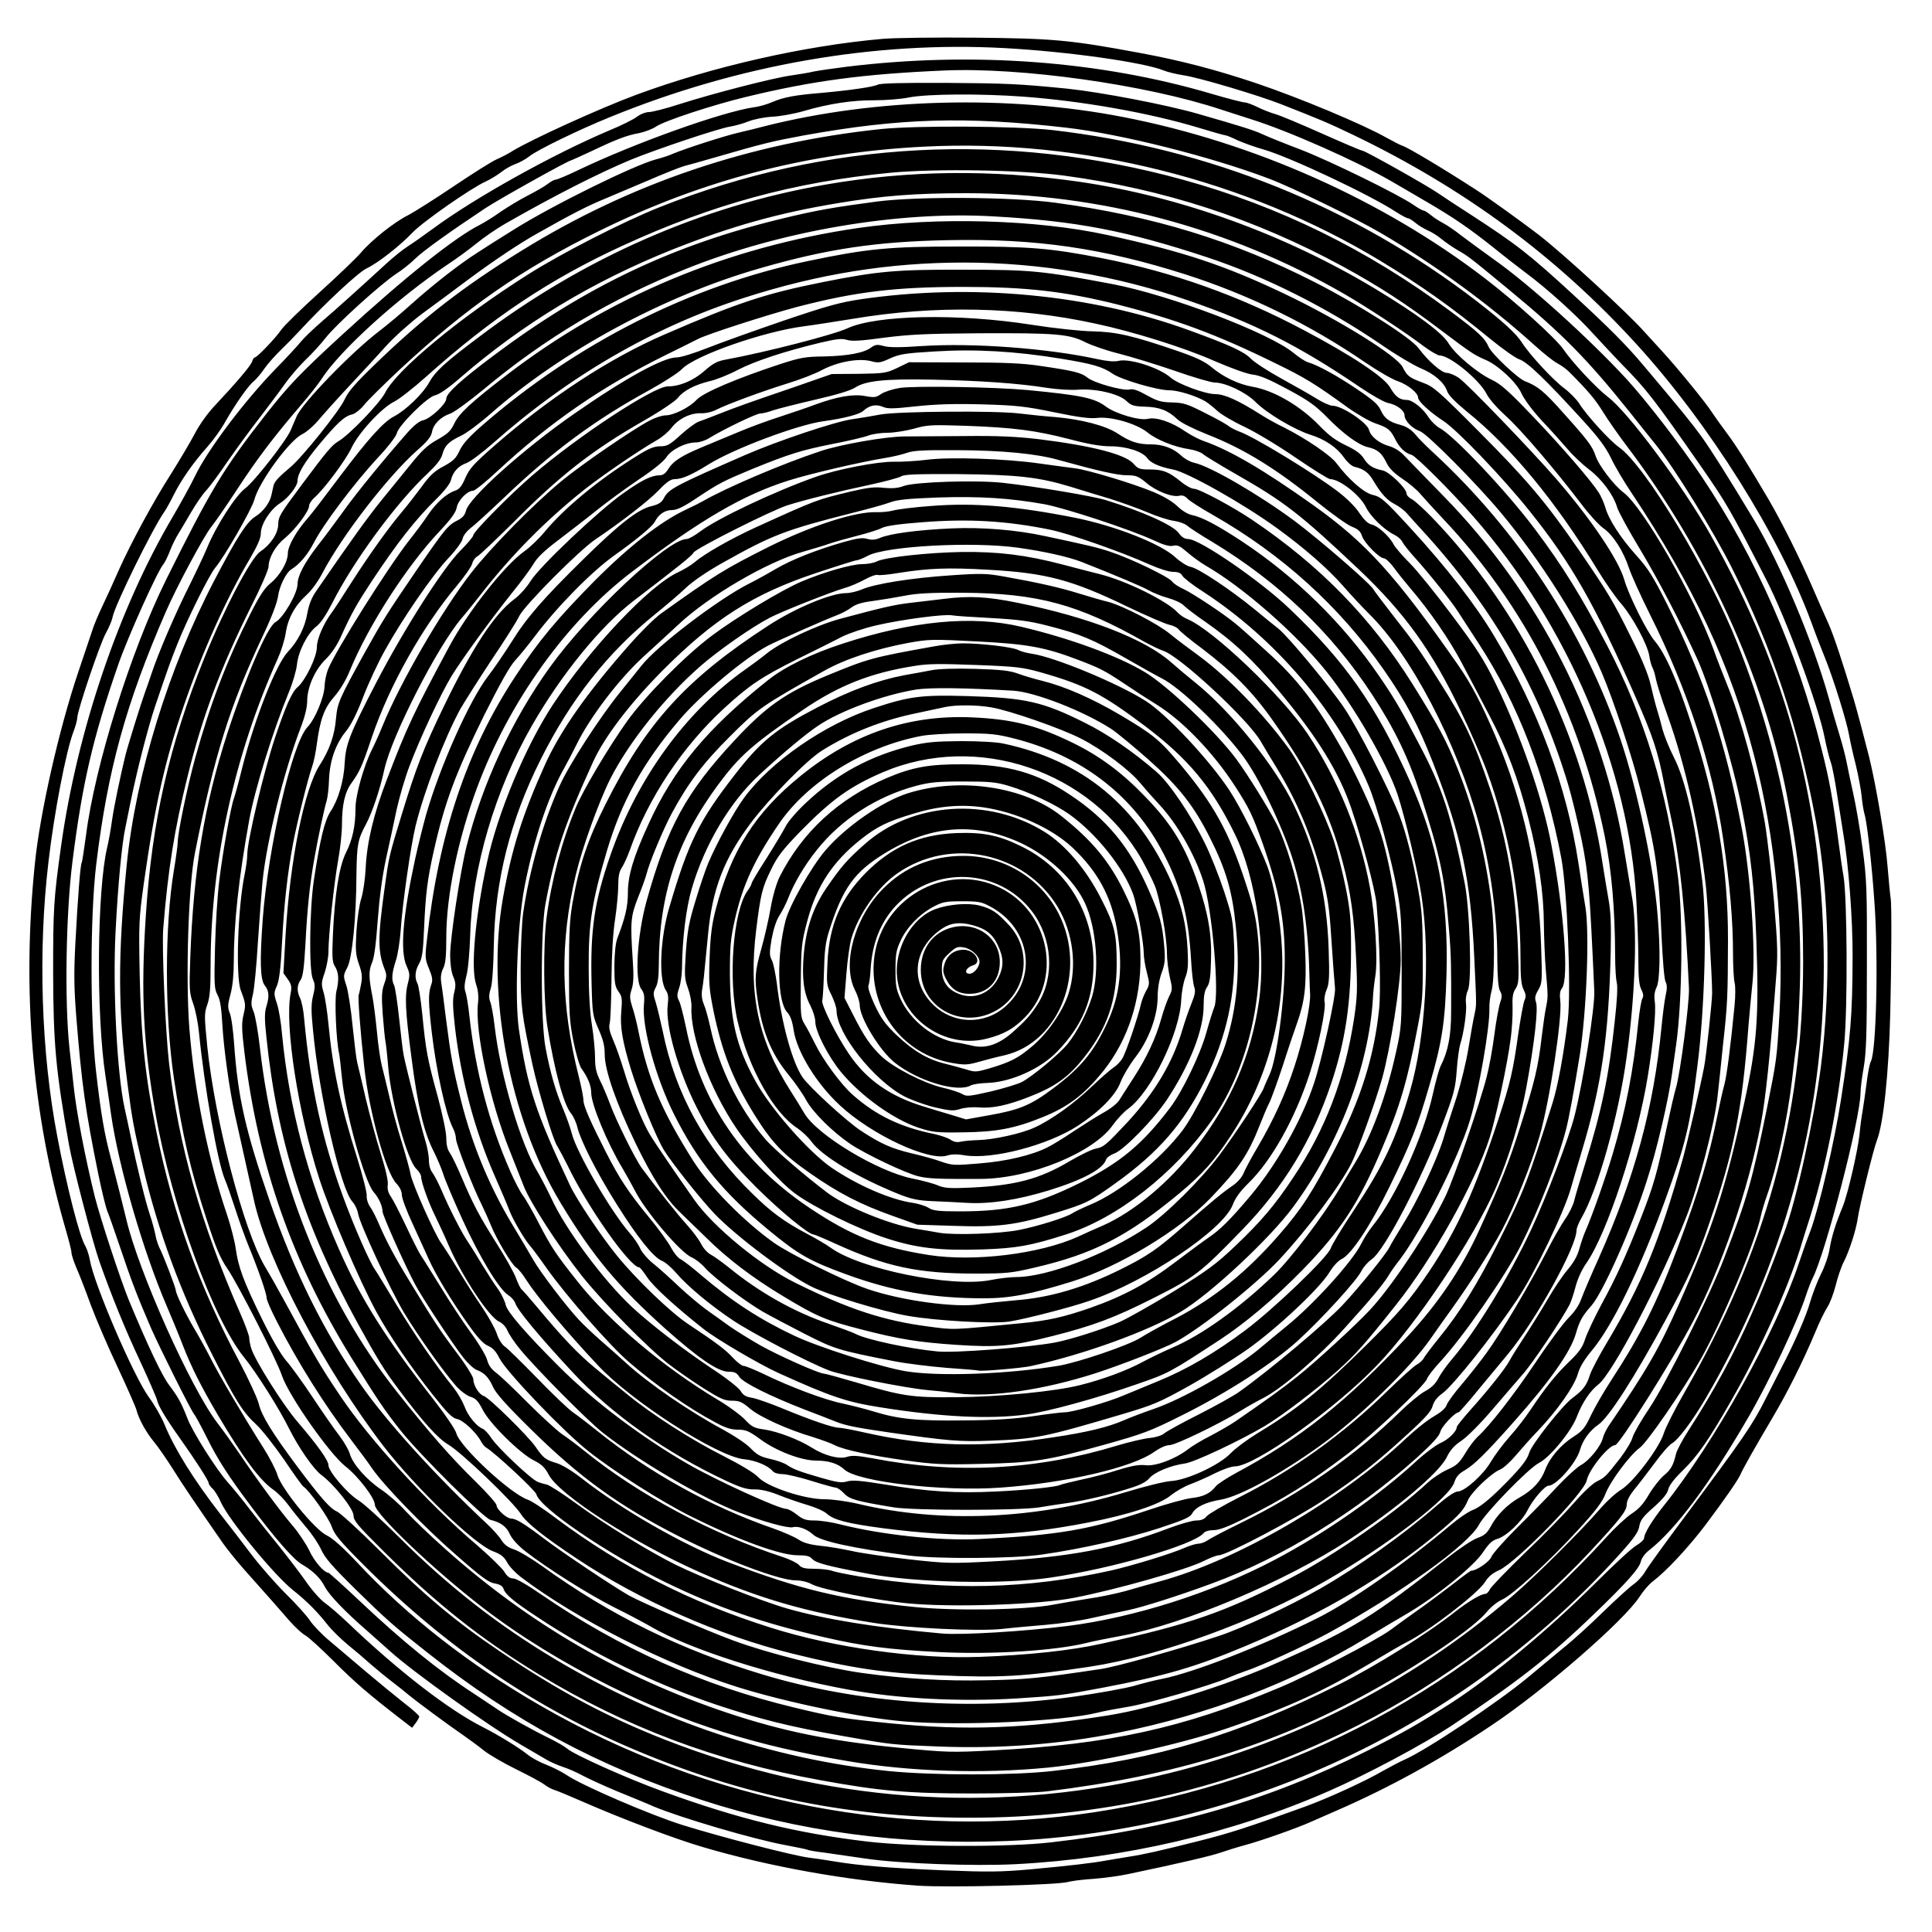 <?xml version="1.0" encoding="UTF-8" standalone="yes"?>
<svg version="1.0" xmlns="http://www.w3.org/2000/svg" width="100mm" height="100mm" viewBox="0 0 1000 1000" preserveAspectRatio="xMidYMid meet">
  <g transform="translate(0,1000) scale(0.1,-0.1)" fill="#000000" stroke="none">
    <path d="M4570 9799 c-403 -35 -880 -143 -1275 -289 -190 -70 -549 -234 -643
-292 -20 -13 -57 -32 -82 -43 -25 -11 -125 -74 -223 -140 -98 -66 -204 -133
-235 -149 -72 -36 -189 -129 -244 -194 -24 -28 -121 -121 -216 -207 -95 -86
-184 -173 -197 -193 -29 -42 -124 -142 -136 -142 -4 0 -11 -9 -14 -21 -7 -22
-81 -109 -189 -224 -40 -42 -82 -100 -108 -150 -23 -44 -78 -136 -121 -205
-92 -143 -209 -359 -274 -505 -24 -55 -61 -136 -82 -180 -21 -44 -46 -102 -54
-130 -9 -27 -41 -122 -71 -211 -100 -295 -200 -735 -226 -999 -67 -658 -13
-1293 159 -1885 17 -58 31 -113 31 -124 0 -10 11 -44 24 -75 14 -31 48 -118
75 -193 28 -75 91 -222 141 -327 49 -105 92 -203 96 -218 11 -46 51 -118 91
-166 21 -25 65 -89 98 -141 53 -85 117 -179 257 -381 23 -33 74 -96 112 -139
115 -129 178 -200 234 -265 30 -34 67 -68 83 -76 15 -8 81 -68 146 -133 112
-112 179 -169 336 -291 l70 -54 18 24 c10 13 19 29 19 34 0 6 -35 37 -78 70
-42 33 -130 105 -195 160 -65 55 -150 127 -190 161 -40 33 -85 80 -102 105
-16 25 -73 88 -126 140 -53 53 -136 147 -183 210 -48 63 -118 155 -157 204
-135 174 -236 336 -287 461 -16 39 -53 104 -82 143 -79 109 -285 588 -305 710
-4 24 -15 58 -25 75 -30 52 -94 303 -143 561 -84 436 -101 964 -46 1425 29
251 91 573 129 672 11 29 20 62 20 73 0 36 118 385 148 438 16 29 32 66 35 84
12 61 205 455 267 543 10 14 32 54 50 90 39 78 101 166 174 248 30 34 72 92
92 129 50 88 119 188 148 210 12 10 36 38 53 63 17 25 57 70 88 100 31 30 73
73 93 95 133 144 307 306 350 326 59 28 171 116 237 185 53 56 304 231 378
264 24 11 60 33 81 49 21 17 54 35 74 42 20 7 53 25 72 40 41 33 255 137 420
204 662 270 1366 393 2040 356 329 -18 722 -74 824 -116 19 -8 66 -19 103 -25
74 -10 383 -102 503 -149 199 -78 245 -97 380 -162 572 -276 1047 -627 1461
-1081 374 -410 739 -990 904 -1438 25 -69 59 -156 75 -195 40 -100 107 -314
120 -386 6 -34 22 -106 36 -160 13 -55 27 -128 30 -162 3 -34 10 -75 15 -92
13 -43 38 -263 51 -455 21 -289 10 -774 -19 -825 -6 -11 -16 -63 -22 -115 -7
-52 -16 -117 -21 -145 -5 -27 -12 -79 -15 -115 -9 -86 -61 -312 -87 -375 -37
-90 -58 -157 -68 -219 -5 -34 -25 -92 -45 -131 -19 -38 -44 -104 -56 -145 -19
-68 -78 -205 -146 -335 -14 -27 -52 -102 -84 -165 -68 -135 -113 -201 -430
-626 -91 -122 -178 -242 -192 -266 -14 -25 -43 -56 -64 -70 -21 -15 -90 -78
-155 -141 -64 -63 -158 -149 -210 -190 -51 -42 -131 -109 -178 -148 -153 -128
-531 -380 -640 -427 -19 -8 -69 -34 -110 -57 -94 -55 -287 -143 -405 -186
-295 -107 -391 -138 -550 -178 -202 -51 -287 -70 -360 -81 -38 -6 -92 -15
-120 -20 -69 -13 -189 -27 -395 -46 -149 -13 -215 -14 -440 -5 -286 12 -436
24 -570 46 -47 8 -107 17 -135 20 -81 11 -437 102 -650 168 -164 51 -523 205
-603 260 -24 16 -71 40 -105 53 -34 13 -78 37 -97 53 -45 36 -151 101 -228
140 -179 90 -439 291 -702 542 -41 39 -94 85 -118 102 -24 17 -69 68 -99 112
-31 44 -93 125 -137 180 -45 55 -113 141 -151 190 -38 50 -91 115 -118 145
-60 68 -182 261 -208 331 -30 77 -47 108 -93 169 -38 50 -111 204 -209 440
-42 102 -148 424 -176 535 -50 202 -96 440 -110 575 -6 52 -16 142 -22 200
-25 237 -18 693 16 960 51 405 105 639 237 1020 49 141 202 483 234 520 7 8
22 39 33 67 11 29 31 70 44 90 13 21 43 72 67 113 24 41 58 91 76 110 18 19
69 88 113 153 45 65 119 166 165 225 45 59 104 137 130 174 25 36 74 93 107
125 34 32 81 84 106 116 52 67 286 279 364 330 30 19 74 54 99 79 44 42 175
136 360 259 72 48 433 249 446 249 2 0 48 21 102 46 132 63 187 84 250 95 29
6 69 21 88 34 44 30 294 112 464 153 346 84 609 119 1025 137 398 18 1047 -73
1435 -202 58 -19 128 -41 155 -50 193 -60 551 -219 730 -323 44 -26 125 -73
180 -105 139 -81 223 -139 346 -237 58 -47 133 -105 165 -129 107 -79 263
-219 351 -317 49 -53 115 -124 148 -158 126 -127 171 -186 410 -529 133 -192
148 -218 337 -585 105 -205 270 -652 303 -821 9 -46 23 -102 31 -124 8 -22 23
-101 34 -175 12 -74 25 -160 30 -190 28 -161 50 -446 49 -645 -1 -301 -10
-413 -59 -730 -33 -217 -115 -568 -159 -685 -16 -41 -43 -117 -60 -168 -119
-356 -435 -925 -699 -1255 -60 -76 -102 -144 -102 -168 0 -8 -18 -25 -40 -38
-22 -12 -117 -100 -212 -195 -241 -240 -532 -482 -747 -621 -177 -113 -240
-149 -436 -248 -514 -258 -1008 -401 -1635 -473 -228 -26 -710 -24 -950 4
-364 43 -668 117 -1060 260 -183 66 -461 191 -494 221 -12 10 -52 34 -91 53
-81 39 -225 119 -271 151 -18 12 -72 48 -120 80 -182 118 -373 273 -593 481
-85 80 -158 146 -162 146 -22 0 -73 60 -98 114 -16 33 -55 93 -88 131 -65 76
-188 243 -273 370 -30 44 -81 116 -115 160 -139 182 -409 787 -471 1053 -19
78 -47 190 -80 317 -34 126 -52 232 -77 450 -31 272 -31 805 1 1070 59 489
153 832 361 1310 53 123 197 392 234 437 19 24 79 110 133 193 101 155 190
273 329 435 45 52 93 113 107 135 94 148 394 421 658 598 41 27 107 75 145
106 39 32 106 78 150 103 251 144 488 264 652 332 135 55 451 161 513 171 25
4 68 16 95 27 28 11 83 22 124 24 40 2 112 15 160 29 129 38 254 57 368 56 56
0 137 6 180 15 94 18 365 20 586 4 303 -22 651 -83 907 -160 72 -22 136 -40
141 -40 6 0 34 -11 62 -25 29 -13 91 -36 138 -49 138 -40 549 -234 685 -323
28 -18 56 -33 62 -33 6 0 23 -11 39 -24 15 -13 44 -30 64 -39 19 -8 51 -28 70
-44 19 -16 57 -42 84 -58 56 -32 59 -34 272 -210 271 -224 400 -355 620 -630
57 -71 116 -146 132 -165 95 -118 300 -449 396 -641 211 -419 344 -822 434
-1309 70 -379 79 -849 26 -1270 -36 -278 -127 -693 -190 -860 -83 -222 -112
-295 -168 -420 -92 -209 -193 -395 -328 -605 -32 -49 -60 -103 -64 -120 -13
-58 -27 -83 -63 -112 -20 -17 -55 -61 -77 -98 -29 -50 -53 -76 -90 -100 -27
-18 -86 -72 -129 -120 -706 -778 -1616 -1266 -2651 -1425 -974 -148 -1996 48
-2870 553 -366 211 -685 460 -944 737 -77 82 -129 128 -160 143 -62 30 -232
238 -255 312 -8 28 -41 91 -72 140 -102 161 -231 379 -272 461 -22 43 -61 115
-87 158 -46 78 -95 180 -95 197 0 13 -67 188 -84 219 -7 14 -17 43 -21 65 -4
22 -17 72 -30 110 -23 68 -68 252 -99 405 -9 41 -22 106 -31 144 -39 176 -62
614 -47 911 12 241 33 461 51 542 5 26 17 84 26 128 35 172 90 386 128 500 70
206 78 228 114 319 50 127 166 360 196 396 49 58 189 302 203 352 24 93 180
306 247 340 24 11 64 47 92 81 28 33 100 113 160 177 61 65 145 156 187 203
43 47 124 119 180 161 57 42 170 125 251 186 130 96 256 180 345 230 187 106
269 147 357 183 33 14 130 55 215 91 85 37 171 71 190 76 19 5 91 25 160 45
251 73 298 84 460 114 498 90 838 100 1360 40 279 -32 746 -149 1049 -264 119
-45 448 -205 578 -281 283 -166 560 -368 797 -582 45 -41 97 -82 116 -92 19
-10 46 -29 60 -43 97 -97 135 -141 177 -209 26 -42 81 -121 122 -175 414 -545
713 -1198 831 -1815 62 -322 83 -541 83 -858 -1 -799 -194 -1498 -614 -2227
-50 -87 -98 -182 -107 -211 -23 -76 -157 -253 -220 -292 -27 -16 -73 -58 -103
-92 -107 -124 -337 -353 -464 -462 -531 -456 -1161 -774 -1841 -930 -858 -197
-1718 -133 -2541 189 -301 118 -552 252 -855 457 -230 155 -391 290 -622 521
-104 104 -204 195 -221 203 -36 15 -85 71 -207 234 -131 176 -184 263 -198
322 -7 29 -52 127 -100 218 -208 390 -344 766 -430 1190 -58 286 -80 487 -87
815 -5 267 -4 289 21 470 57 404 109 635 206 918 94 275 223 563 344 766 39
67 56 106 56 130 0 48 49 124 99 156 42 26 91 89 91 116 0 36 34 94 111 187
94 113 133 149 172 157 15 4 42 25 60 47 17 23 102 106 187 186 345 321 629
519 1036 719 535 263 1078 404 1678 434 814 42 1667 -172 2359 -590 213 -129
367 -238 573 -407 61 -50 128 -97 148 -104 41 -13 135 -104 319 -305 91 -99
127 -148 155 -205 19 -41 67 -122 106 -180 320 -479 512 -889 635 -1360 109
-420 156 -896 131 -1344 -13 -225 -14 -232 -63 -476 -78 -383 -102 -467 -224
-785 -73 -191 -299 -644 -386 -774 -42 -62 -81 -130 -87 -151 -5 -20 -34 -68
-62 -105 -77 -98 -79 -101 -123 -123 -24 -12 -73 -59 -122 -115 -45 -52 -158
-168 -252 -257 -93 -90 -174 -174 -180 -187 -6 -13 -16 -23 -23 -23 -22 0 -86
-38 -153 -90 -149 -118 -415 -284 -605 -379 -521 -260 -941 -387 -1485 -448
-208 -23 -612 -23 -845 0 -599 61 -1194 261 -1727 579 -299 179 -551 376 -808
632 -88 88 -182 173 -208 189 -58 35 -157 151 -157 183 0 25 -55 102 -161 226
-74 86 -216 311 -238 377 -6 19 -11 44 -11 56 0 12 -21 69 -46 126 -204 464
-319 868 -369 1296 -19 165 -38 605 -30 698 25 309 59 518 126 787 78 315 172
564 329 879 50 98 90 191 90 206 1 47 35 108 85 148 53 44 125 139 125 167 0
10 12 28 26 41 50 43 162 193 193 258 37 79 155 207 221 240 25 12 98 69 162
126 341 306 645 509 1020 681 467 215 889 330 1388 378 235 22 674 15 898 -15
518 -70 987 -223 1442 -470 189 -103 330 -195 508 -330 158 -119 172 -128 232
-154 64 -27 161 -117 186 -175 15 -31 56 -87 106 -141 46 -48 105 -115 133
-147 27 -32 77 -79 110 -104 65 -49 126 -131 145 -195 6 -22 60 -121 120 -220
97 -162 208 -375 297 -570 66 -146 184 -540 227 -760 48 -242 67 -414 77 -695
14 -393 3 -538 -62 -835 -98 -450 -165 -654 -339 -1045 -105 -235 -163 -336
-366 -634 -11 -17 -24 -44 -28 -60 -10 -42 -72 -118 -113 -139 -20 -11 -74
-60 -121 -110 -47 -51 -142 -148 -210 -215 -68 -68 -128 -136 -133 -151 -9
-24 -77 -71 -104 -71 -4 0 -46 -31 -93 -68 -48 -37 -125 -95 -172 -128 -47
-33 -116 -83 -155 -112 -73 -53 -415 -231 -570 -296 -502 -211 -885 -295
-1485 -326 -215 -11 -236 -11 -490 14 -354 35 -599 85 -887 181 -546 183
-1027 462 -1460 849 -78 69 -168 156 -202 193 -33 37 -91 88 -128 113 -76 51
-147 132 -162 184 -5 19 -29 61 -53 93 -25 32 -87 121 -138 198 -51 77 -113
163 -137 190 -28 32 -75 112 -128 220 -94 192 -122 267 -135 363 -5 37 -25
114 -44 172 -98 286 -171 647 -196 969 -20 263 -5 736 29 906 100 504 181 763
351 1123 46 97 74 171 79 205 7 53 42 124 69 140 43 27 84 75 117 139 49 95
208 306 328 436 54 57 98 114 101 130 10 41 158 188 198 196 21 4 69 37 133
93 324 280 682 496 1097 662 300 119 547 189 858 240 229 38 395 51 662 51
691 0 1359 -178 1955 -521 119 -69 313 -196 412 -271 35 -26 73 -48 83 -48 52
0 205 -125 242 -198 14 -28 56 -75 100 -115 78 -70 253 -275 388 -452 41 -55
94 -113 117 -129 50 -35 103 -117 132 -205 12 -36 61 -145 109 -241 197 -394
324 -785 379 -1162 35 -237 51 -424 51 -593 0 -66 4 -134 8 -150 5 -17 5 -70
0 -120 -20 -207 -40 -363 -53 -410 -8 -27 -23 -97 -35 -155 -44 -220 -96 -393
-207 -689 -108 -287 -188 -447 -347 -691 -34 -52 -79 -130 -100 -173 -32 -68
-44 -83 -91 -113 -66 -42 -123 -108 -147 -171 -22 -59 -64 -105 -131 -143 -64
-36 -120 -92 -151 -151 -19 -35 -33 -47 -70 -60 -25 -9 -94 -55 -153 -102
-383 -303 -483 -365 -876 -541 -269 -121 -641 -236 -882 -275 -426 -68 -733
-79 -1115 -42 -262 26 -302 33 -510 83 -473 114 -900 305 -1307 584 -72 50
-132 84 -146 84 -18 0 -32 10 -47 35 -12 19 -76 81 -143 139 -254 216 -554
544 -706 771 -101 150 -136 210 -288 490 -33 61 -79 142 -102 180 -110 188
-258 752 -298 1137 -16 160 -16 173 0 218 13 37 17 82 17 197 0 536 123 1096
349 1597 17 38 35 96 40 130 11 75 47 141 107 196 26 23 63 74 84 116 103 195
337 497 488 632 54 47 73 71 78 96 7 41 46 79 94 95 19 6 96 62 170 123 322
269 659 469 1050 626 490 197 1098 301 1593 272 428 -24 688 -74 1103 -211
303 -100 621 -260 905 -454 75 -52 165 -105 200 -120 71 -29 124 -74 139 -119
7 -21 41 -56 102 -106 228 -183 461 -466 677 -820 38 -63 94 -143 124 -177 59
-69 135 -210 144 -269 3 -22 10 -48 16 -59 6 -11 14 -38 18 -60 4 -22 30 -105
59 -185 94 -262 164 -574 200 -890 9 -81 32 -472 32 -550 0 -42 -31 -332 -42
-385 -17 -90 -89 -399 -109 -470 -123 -434 -212 -649 -391 -950 -43 -71 -83
-148 -90 -170 -18 -57 -36 -80 -91 -121 -51 -37 -212 -241 -224 -284 -11 -39
-51 -87 -151 -186 -62 -61 -107 -96 -137 -108 -25 -9 -78 -45 -118 -79 -229
-194 -516 -395 -687 -481 -289 -145 -642 -283 -808 -316 -33 -6 -97 -22 -144
-36 -47 -13 -185 -38 -305 -55 -540 -77 -1120 -36 -1615 113 -426 128 -791
307 -1144 562 -55 39 -120 78 -145 86 -33 11 -51 25 -66 49 -11 18 -45 56 -75
84 -259 242 -518 527 -649 715 -194 278 -346 584 -475 956 -124 358 -165 536
-184 811 -5 72 -15 145 -23 162 -11 28 -11 41 4 97 11 40 17 102 17 164 0 203
26 440 80 738 30 163 123 461 205 661 20 48 39 113 42 143 7 69 55 163 101
198 22 17 50 59 82 121 108 215 332 520 494 671 46 44 69 73 76 99 12 45 33
66 97 96 26 12 95 63 153 114 371 326 897 610 1392 752 349 101 604 139 978
146 453 9 797 -41 1225 -177 328 -105 644 -259 930 -455 66 -45 142 -89 170
-98 52 -18 105 -61 105 -85 0 -19 62 -76 131 -121 70 -45 308 -293 446 -466
213 -265 339 -485 547 -959 91 -206 118 -287 149 -451 9 -44 27 -134 41 -200
42 -197 71 -485 88 -860 3 -73 -45 -441 -67 -515 -8 -25 -30 -121 -50 -215
-47 -225 -67 -294 -130 -455 -77 -196 -128 -309 -205 -450 -37 -69 -75 -150
-85 -180 -14 -44 -31 -68 -85 -120 -68 -66 -121 -132 -200 -250 -24 -36 -71
-97 -106 -136 -34 -38 -78 -97 -98 -131 -39 -67 -135 -153 -171 -153 -15 0
-55 -27 -107 -72 -172 -150 -411 -320 -607 -432 -158 -90 -399 -203 -523 -244
-200 -67 -533 -160 -611 -171 -322 -48 -385 -54 -591 -58 -212 -5 -422 7 -646
38 -183 26 -484 101 -665 168 -134 49 -476 197 -540 233 -84 48 -350 226 -443
297 -99 75 -142 101 -166 101 -24 0 -76 48 -76 69 0 9 -48 63 -107 121 -127
124 -242 255 -411 469 -378 478 -633 1120 -707 1781 -9 80 -24 162 -32 183
-14 33 -15 46 -4 90 7 29 19 151 26 272 8 121 19 263 24 315 22 211 110 565
197 793 22 57 34 106 34 138 0 72 40 163 97 218 30 30 59 73 80 121 52 115 81
166 156 280 131 198 226 320 337 429 41 40 70 78 74 96 10 42 38 73 80 88 20
7 81 53 137 102 394 349 830 602 1299 753 384 124 752 183 1137 183 396 0 790
-67 1163 -196 343 -118 575 -235 892 -451 59 -40 123 -76 143 -80 44 -8 85
-39 85 -64 0 -27 39 -68 80 -82 38 -14 291 -269 418 -421 206 -247 414 -576
522 -827 61 -142 158 -435 203 -615 79 -312 93 -411 107 -748 6 -126 14 -227
21 -239 8 -16 9 -34 0 -72 -6 -28 -15 -100 -21 -161 -40 -417 -139 -780 -324
-1195 -41 -91 -82 -187 -92 -215 -11 -31 -35 -66 -64 -95 -26 -25 -104 -130
-173 -234 -117 -173 -235 -325 -302 -386 -14 -14 -43 -51 -62 -84 -30 -49 -44
-62 -92 -83 -31 -14 -76 -44 -101 -67 -168 -157 -488 -379 -710 -494 -341
-177 -519 -239 -980 -340 -156 -35 -381 -59 -630 -68 -329 -12 -754 48 -1080
151 -416 131 -770 312 -1110 565 -63 48 -130 92 -149 98 -90 31 -350 273 -369
343 -5 20 -56 95 -118 175 -248 317 -377 522 -490 779 -160 361 -258 735 -294
1110 -5 61 -17 133 -27 162 -16 48 -16 54 0 90 12 28 20 90 27 228 10 194 28
353 56 505 19 103 77 338 99 400 9 25 20 79 25 120 17 126 38 185 90 244 29
33 60 84 80 133 96 234 294 542 466 724 59 63 83 96 88 122 7 38 55 87 85 87
9 0 66 46 127 103 274 254 542 438 875 602 74 36 145 72 159 79 43 24 357 125
514 167 304 79 510 104 861 104 328 0 525 -23 795 -90 304 -77 519 -156 825
-307 150 -73 202 -105 369 -226 49 -35 113 -72 144 -83 67 -23 78 -32 104 -83
22 -44 52 -72 84 -80 22 -6 209 -192 323 -323 488 -558 805 -1308 841 -1988 5
-93 10 -228 10 -298 0 -95 4 -136 15 -158 11 -21 13 -35 6 -47 -6 -10 -15 -65
-21 -122 -26 -255 -65 -455 -132 -680 -38 -128 -108 -325 -141 -400 -9 -19
-23 -61 -32 -92 -10 -39 -30 -73 -61 -110 -25 -29 -73 -100 -106 -158 -34 -58
-87 -143 -118 -190 -31 -47 -65 -101 -75 -120 -21 -41 -110 -153 -207 -261
-37 -42 -68 -80 -68 -86 0 -22 -45 -66 -86 -83 -24 -11 -77 -51 -119 -89 -192
-178 -480 -380 -738 -515 -322 -170 -725 -298 -1071 -342 -224 -28 -551 -48
-651 -39 -344 31 -604 73 -803 130 -132 38 -443 161 -575 226 -137 68 -375
214 -512 315 -71 52 -141 97 -155 100 -14 3 -35 9 -47 14 -35 14 -205 175
-238 224 -16 25 -38 48 -47 51 -30 11 -77 67 -94 116 -10 26 -35 69 -56 96
-90 111 -211 288 -298 433 -51 85 -100 166 -110 180 -27 38 -107 220 -161 367
-111 301 -173 584 -205 933 -3 41 -13 87 -20 102 -18 36 -18 68 2 96 12 17 18
64 25 187 9 179 22 305 45 435 18 105 52 264 65 306 5 18 11 67 12 110 4 97
34 183 87 248 26 32 56 90 90 179 28 73 79 182 113 242 89 161 246 389 326
474 39 41 71 85 75 101 3 17 21 40 42 57 21 15 99 87 175 159 251 240 469 401
749 554 74 41 151 90 170 110 67 70 421 194 630 221 47 6 162 24 255 39 423
71 852 63 1255 -25 197 -42 459 -124 615 -193 88 -38 170 -68 200 -71 37 -4
87 -26 180 -76 108 -58 143 -83 205 -146 84 -86 164 -144 212 -154 47 -11 69
-29 93 -77 14 -31 38 -55 82 -85 34 -22 77 -58 95 -80 18 -21 71 -79 118 -129
421 -445 706 -1005 836 -1642 36 -179 53 -374 54 -622 0 -58 4 -119 8 -135 6
-19 2 -93 -10 -200 -31 -290 -68 -465 -155 -744 -25 -80 -50 -164 -55 -186 -5
-22 -26 -65 -47 -95 -21 -30 -66 -109 -99 -175 -81 -157 -236 -420 -308 -518
-31 -43 -88 -115 -126 -160 -39 -45 -75 -94 -80 -109 -6 -18 -30 -38 -66 -59
-31 -17 -95 -68 -142 -112 -340 -322 -879 -635 -1280 -743 -52 -14 -132 -37
-177 -50 -45 -12 -128 -30 -185 -38 -57 -9 -141 -23 -188 -32 -139 -27 -508
-33 -715 -12 -381 39 -596 91 -971 234 -226 87 -542 267 -753 432 -48 38 -103
71 -130 79 -57 17 -69 26 -108 83 -39 57 -241 255 -268 264 -25 7 -55 55 -55
87 0 12 -36 71 -83 133 -91 121 -119 164 -242 366 -86 140 -126 217 -166 310
-13 30 -32 68 -43 83 -12 17 -19 40 -18 57 2 15 -20 102 -48 192 -89 281 -128
467 -150 698 -6 63 -17 136 -25 163 -13 43 -12 52 6 104 10 31 19 79 19 107 0
85 29 355 50 472 11 60 20 144 20 186 0 102 15 169 50 216 42 59 54 85 105
237 89 264 263 574 441 785 39 47 74 97 78 112 3 15 16 33 28 39 12 7 94 85
183 173 243 245 412 377 680 530 87 50 162 101 174 117 27 36 88 68 164 86 32
7 98 33 145 58 89 46 240 96 427 141 85 20 112 23 138 15 24 -8 70 -6 192 11
133 17 216 21 491 23 398 2 467 -4 549 -45 33 -17 111 -44 175 -60 63 -16 194
-56 290 -89 96 -34 190 -61 207 -61 56 0 163 -51 212 -101 59 -59 201 -143
283 -169 77 -24 138 -66 176 -120 15 -22 38 -42 52 -46 49 -11 74 -30 99 -73
40 -67 70 -100 111 -121 20 -10 48 -31 61 -46 13 -15 51 -57 84 -93 360 -393
600 -811 750 -1306 20 -66 52 -199 72 -295 35 -173 42 -263 65 -780 4 -81 -58
-472 -102 -645 -29 -114 -144 -417 -224 -588 -114 -244 -287 -527 -408 -669
-27 -31 -59 -76 -72 -100 -15 -30 -37 -51 -70 -69 -26 -14 -84 -62 -129 -106
-233 -228 -515 -425 -827 -577 -80 -39 -156 -79 -170 -89 -13 -9 -34 -17 -46
-17 -12 0 -44 -9 -71 -21 -70 -31 -273 -93 -383 -118 -432 -96 -840 -106
-1300 -31 -65 11 -130 24 -144 30 -15 5 -56 10 -90 10 -50 0 -67 4 -81 20 -9
10 -47 29 -84 41 -370 121 -748 324 -1026 549 -38 31 -92 71 -119 89 -26 19
-105 91 -175 161 -69 70 -142 139 -162 154 -25 18 -40 39 -47 65 -5 22 -43 86
-85 143 -41 56 -112 164 -157 238 -46 74 -91 147 -101 161 -10 14 -44 82 -76
150 -32 68 -68 138 -79 154 -15 21 -20 40 -17 62 3 20 -10 78 -37 164 -23 73
-57 200 -77 283 -19 83 -39 167 -44 186 -5 19 -15 105 -24 190 -8 85 -23 179
-32 208 -17 51 -17 53 5 95 25 49 46 258 47 482 2 154 7 181 50 260 31 59 71
175 95 285 40 176 274 633 399 780 26 30 71 87 101 125 154 198 332 379 530
537 93 74 287 207 382 261 26 15 59 43 74 63 36 47 98 77 152 75 25 -1 58 7
81 19 56 28 231 93 366 135 65 20 146 51 180 70 80 42 187 62 252 46 40 -11
50 -9 100 14 49 22 78 27 232 36 210 13 417 1 649 -37 166 -27 219 -42 272
-79 46 -31 231 -85 291 -85 48 0 140 -29 189 -58 14 -9 41 -30 60 -48 19 -18
83 -56 141 -83 59 -28 177 -99 267 -161 88 -60 168 -110 177 -110 49 0 155
-83 185 -145 23 -48 95 -118 147 -143 17 -8 35 -24 41 -36 5 -11 34 -48 64
-81 76 -84 194 -232 226 -283 15 -23 63 -98 107 -165 201 -308 345 -682 426
-1107 31 -163 52 -683 34 -840 -22 -181 -51 -340 -80 -432 -126 -399 -147
-454 -281 -721 -107 -214 -197 -359 -307 -494 -35 -43 -69 -88 -76 -100 -6
-13 -24 -29 -39 -37 -15 -8 -82 -69 -150 -135 -229 -224 -488 -410 -768 -551
-81 -41 -156 -85 -167 -97 -13 -16 -29 -23 -55 -23 -20 0 -84 -18 -142 -40
-276 -105 -519 -151 -916 -172 -209 -11 -234 -11 -430 11 -115 13 -247 32
-294 43 -47 10 -120 23 -163 27 -55 6 -88 15 -115 33 -20 13 -79 39 -130 57
-321 111 -638 286 -906 501 -46 37 -103 81 -128 98 -24 16 -109 97 -188 179
-79 81 -154 155 -168 164 -14 10 -32 38 -41 67 -9 27 -44 89 -77 138 -34 49
-89 136 -124 194 -35 58 -74 119 -86 135 -33 45 -152 311 -159 358 -4 23 -25
98 -46 167 -22 68 -50 174 -64 235 -14 60 -32 133 -39 160 -7 28 -19 106 -25
175 -7 69 -17 150 -23 180 -20 101 -20 135 -3 176 12 26 21 97 30 219 9 120
23 227 43 320 17 77 42 192 55 255 14 63 43 163 65 221 55 147 164 379 220
471 55 89 201 290 316 434 45 55 93 121 108 146 18 32 58 70 130 124 56 43
146 112 198 154 52 42 150 113 216 158 77 51 129 94 143 115 24 39 99 77 153
77 18 0 49 10 68 22 73 45 245 128 266 128 12 0 41 7 65 16 24 8 122 33 217
55 114 26 186 48 210 64 53 34 153 45 397 40 243 -5 448 -19 590 -42 59 -9
127 -13 165 -10 90 7 211 -21 250 -58 25 -24 38 -28 97 -30 74 -2 119 -19 168
-66 18 -17 82 -49 155 -78 191 -75 359 -179 575 -355 72 -58 149 -113 172
-122 33 -13 45 -24 53 -49 12 -36 90 -115 114 -115 8 0 30 -21 50 -47 19 -27
58 -75 86 -108 101 -118 206 -271 268 -390 35 -66 99 -187 142 -270 91 -174
146 -319 201 -532 53 -207 79 -383 80 -545 1 -73 5 -180 10 -238 12 -141 12
-138 1 -195 -6 -27 -15 -95 -22 -150 -18 -157 -37 -235 -107 -454 -63 -199
-101 -295 -217 -549 -91 -200 -213 -380 -373 -552 -315 -337 -553 -526 -885
-704 -48 -26 -95 -57 -105 -69 -29 -37 -64 -54 -126 -61 -33 -4 -132 -31 -220
-61 -310 -104 -469 -131 -877 -151 -211 -10 -502 21 -722 76 -42 11 -101 20
-131 20 -45 0 -60 5 -92 30 -21 17 -46 30 -55 30 -39 0 -361 147 -507 231
-240 138 -491 327 -668 504 -176 176 -270 285 -278 322 -4 20 -22 56 -40 82
-19 25 -55 82 -82 126 -26 44 -60 98 -75 120 -32 47 -96 173 -135 265 -15 35
-36 75 -46 89 -12 15 -19 40 -19 66 0 24 -9 71 -20 106 -20 66 -95 362 -110
434 -5 22 -15 109 -24 193 -9 85 -21 162 -26 172 -15 28 -12 64 9 128 10 31
21 102 25 157 8 130 52 438 77 540 44 180 150 455 231 604 23 40 96 155 162
255 67 99 132 202 144 228 27 55 311 341 395 397 128 86 276 200 327 254 41
43 62 57 83 57 37 0 87 22 174 76 129 81 465 207 597 224 102 14 184 35 204
53 31 29 65 36 100 22 26 -12 54 -11 174 2 104 11 198 14 343 10 176 -5 221
-10 372 -41 126 -26 186 -34 223 -29 72 8 201 -29 259 -75 48 -39 141 -76 216
-87 28 -4 59 -15 70 -24 11 -10 85 -55 165 -101 258 -147 338 -209 644 -498
235 -223 377 -419 524 -727 50 -104 112 -246 137 -314 113 -306 175 -645 175
-964 0 -107 4 -145 16 -169 12 -24 14 -36 5 -55 -6 -13 -20 -90 -32 -171 -27
-193 -41 -256 -104 -447 -122 -370 -214 -571 -357 -785 -101 -150 -157 -215
-330 -386 -232 -230 -358 -331 -563 -455 -49 -30 -110 -75 -135 -101 -59 -62
-228 -140 -310 -144 -31 -2 -134 -27 -239 -59 -460 -139 -950 -161 -1379 -59
-60 14 -134 24 -176 24 -103 0 -295 64 -340 113 -19 21 -88 63 -182 111 -164
82 -372 216 -496 318 -43 34 -117 95 -165 135 -89 73 -170 158 -301 315 -40
48 -76 89 -81 93 -6 3 -19 30 -30 59 -11 30 -57 112 -102 182 -91 145 -118
196 -179 339 -23 55 -51 112 -61 127 -13 17 -19 43 -19 77 0 30 -19 120 -44
214 -53 192 -62 239 -80 425 -8 77 -19 150 -25 161 -16 30 -13 66 8 103 16 27
21 62 26 183 8 180 17 253 51 404 56 249 113 401 261 701 80 159 130 249 158
280 23 25 69 81 102 125 118 157 297 338 414 421 112 80 195 148 208 173 20
39 52 61 90 61 25 0 60 17 130 64 112 75 139 88 286 149 189 77 254 97 409
128 83 16 168 36 189 44 20 8 66 15 100 15 34 0 96 10 137 21 69 20 90 21 270
15 244 -9 357 -23 535 -69 98 -26 162 -37 212 -37 83 0 167 -27 191 -61 17
-25 64 -46 133 -59 75 -14 362 -176 535 -301 146 -106 265 -210 346 -302 39
-45 99 -109 132 -142 219 -214 455 -666 571 -1089 60 -222 95 -475 95 -701 1
-97 5 -147 14 -164 11 -19 11 -31 1 -60 -7 -20 -21 -94 -30 -165 -9 -71 -27
-170 -40 -220 -35 -137 -168 -522 -213 -617 -87 -181 -279 -470 -393 -591 -79
-84 -281 -269 -374 -343 -79 -63 -151 -115 -322 -233 -27 -18 -84 -51 -128
-74 -44 -22 -97 -54 -118 -71 -64 -49 -165 -87 -217 -81 -33 4 -70 -2 -141
-24 -52 -17 -140 -40 -194 -51 -54 -12 -101 -24 -105 -26 -18 -11 -168 -27
-334 -35 -208 -10 -351 -1 -580 37 -124 20 -165 23 -192 15 -28 -8 -51 -5
-131 18 -121 35 -148 46 -182 69 -14 9 -53 23 -86 30 -49 11 -67 21 -100 55
-23 24 -85 65 -140 95 -170 91 -386 238 -502 344 -32 29 -91 82 -132 117 -41
36 -93 85 -115 109 -67 72 -201 248 -237 312 -19 33 -62 106 -96 162 -125 204
-218 426 -277 662 -42 168 -52 223 -78 425 -10 85 -22 171 -25 191 -3 23 1 48
11 67 12 24 16 62 16 160 0 217 60 508 160 777 166 445 462 857 799 1114 358
272 578 400 813 474 114 36 373 96 502 117 38 6 87 18 110 26 32 12 87 15 256
14 237 -1 415 -18 530 -51 199 -55 303 -79 352 -79 47 0 59 -4 101 -39 52 -44
135 -76 171 -67 16 4 29 -1 41 -14 10 -11 70 -50 134 -86 359 -205 654 -473
883 -800 116 -167 177 -282 256 -484 147 -377 194 -601 213 -1010 12 -259 12
-237 0 -295 -6 -27 -20 -106 -31 -174 -11 -67 -38 -178 -59 -245 -22 -66 -54
-165 -70 -220 -36 -116 -136 -326 -211 -446 -29 -47 -60 -99 -69 -117 -18 -36
-159 -210 -241 -297 -88 -94 -378 -338 -533 -448 -28 -21 -124 -74 -212 -119
-88 -44 -169 -89 -180 -99 -12 -10 -43 -20 -75 -23 -30 -3 -107 -21 -170 -40
-414 -126 -831 -148 -1259 -66 -83 15 -111 17 -138 8 -41 -13 -117 7 -183 49
-65 41 -176 83 -244 93 -52 7 -64 13 -100 51 -23 24 -88 72 -146 106 -275 165
-556 401 -719 607 -114 143 -139 181 -205 309 -30 58 -66 121 -80 139 -13 17
-43 74 -65 125 -109 247 -180 518 -211 800 -6 57 -16 115 -21 129 -7 18 -5 42
5 82 9 32 17 124 20 216 10 343 130 749 318 1077 152 266 357 518 530 650 234
179 299 231 308 248 11 21 404 219 487 245 88 28 270 73 422 105 79 17 153 37
165 44 16 11 80 13 296 12 305 -3 415 -15 580 -65 52 -16 142 -44 200 -61 58
-18 147 -50 197 -71 51 -22 114 -42 140 -45 27 -4 57 -15 68 -25 11 -10 69
-48 130 -84 345 -209 618 -470 827 -790 116 -177 188 -326 251 -520 101 -312
126 -430 147 -698 11 -127 12 -195 11 -425 0 -123 -16 -205 -54 -279 -8 -15
-26 -80 -40 -143 -48 -219 -194 -539 -312 -685 -18 -22 -45 -64 -60 -94 -46
-92 -247 -314 -390 -429 -38 -31 -99 -81 -134 -111 -133 -111 -401 -264 -556
-316 -44 -15 -110 -40 -147 -56 -80 -35 -189 -62 -363 -88 -359 -56 -656 -49
-974 23 -62 14 -125 26 -138 26 -32 0 -148 40 -293 100 -63 26 -134 51 -157
55 -33 5 -47 14 -60 36 -10 16 -73 66 -148 115 -147 98 -318 230 -414 319
-147 137 -346 405 -417 562 -20 42 -51 102 -69 133 -90 147 -195 502 -225 760
-6 52 -16 108 -22 123 -8 21 -8 39 2 70 8 25 14 114 16 225 6 333 85 648 243
962 155 310 346 552 591 750 58 47 131 109 162 139 35 33 108 83 190 129 255
143 322 169 673 258 77 19 163 43 190 53 39 15 94 20 250 26 216 7 373 -3 552
-35 110 -21 439 -129 563 -186 53 -25 82 -33 102 -29 23 6 36 -1 74 -34 25
-22 67 -52 92 -67 195 -112 469 -352 627 -549 139 -173 316 -478 369 -638 38
-115 107 -405 125 -533 45 -302 19 -725 -60 -998 -73 -252 -136 -385 -294
-624 -58 -87 -111 -174 -117 -193 -18 -49 -296 -315 -443 -425 -158 -118 -304
-203 -451 -263 -65 -27 -146 -60 -179 -74 -79 -34 -264 -87 -303 -87 -16 0
-91 -9 -164 -20 -97 -14 -198 -21 -359 -22 -242 -3 -337 6 -470 47 -42 13
-114 31 -160 41 -89 18 -269 85 -408 153 -47 22 -92 41 -102 41 -9 0 -34 19
-56 43 -40 43 -87 78 -233 175 -91 61 -265 228 -366 352 -82 101 -207 287
-243 363 -178 378 -221 508 -265 808 -23 157 -8 550 29 739 46 239 122 466
203 610 20 36 49 91 64 122 70 145 225 348 355 465 48 43 125 115 173 159 157
148 460 326 646 378 49 14 109 32 134 41 25 9 90 27 144 41 55 14 113 32 130
41 21 11 89 21 211 30 238 19 435 7 657 -38 98 -19 374 -116 523 -183 45 -20
96 -36 117 -36 27 0 40 -6 48 -20 6 -11 54 -49 108 -83 374 -244 689 -613 855
-1002 43 -100 119 -380 149 -545 20 -111 23 -158 23 -415 0 -283 -1 -293 -29
-420 -50 -227 -125 -430 -210 -570 -23 -38 -60 -99 -81 -135 -86 -144 -255
-367 -342 -450 -175 -169 -375 -312 -524 -375 -46 -20 -115 -53 -154 -74 -78
-43 -207 -91 -323 -120 -130 -33 -417 -61 -642 -63 -233 -2 -279 5 -523 78
-82 24 -155 44 -162 44 -25 0 -230 91 -327 145 -53 30 -125 75 -160 99 -35 25
-90 65 -123 88 -33 24 -96 77 -140 118 -44 42 -104 96 -134 120 -30 24 -60 60
-68 79 -8 19 -33 55 -54 79 -97 111 -276 419 -300 517 -7 28 -27 84 -45 127
-38 89 -66 187 -90 313 -26 133 -26 611 -1 745 50 266 100 415 247 737 59 130
191 302 358 471 268 269 469 397 796 506 108 36 203 66 210 66 7 0 33 10 57
23 95 51 544 75 779 42 136 -19 259 -47 327 -73 178 -70 314 -128 348 -147 22
-13 67 -31 100 -40 33 -9 70 -26 81 -38 12 -12 62 -51 112 -85 149 -104 245
-195 383 -360 197 -236 309 -418 372 -602 55 -160 126 -429 132 -500 16 -185
23 -460 13 -545 -26 -245 -94 -463 -225 -715 -120 -231 -175 -317 -291 -450
-167 -192 -335 -328 -535 -433 -71 -36 -154 -82 -185 -102 -63 -39 -321 -127
-422 -144 -264 -44 -625 -57 -795 -28 -128 22 -452 125 -575 184 -178 84 -318
175 -481 313 -46 40 -95 77 -107 83 -13 6 -34 32 -48 58 -13 26 -65 98 -117
161 -103 125 -151 198 -220 333 -81 159 -117 241 -117 269 0 15 -11 72 -25
127 -93 367 -98 692 -15 1040 33 139 118 376 179 498 96 189 279 419 465 582
92 81 270 205 361 252 63 33 312 131 385 153 30 8 78 29 107 45 29 16 58 26
66 23 8 -3 58 2 112 11 151 24 254 28 460 16 297 -16 433 -52 716 -189 102
-49 202 -92 222 -96 20 -4 42 -15 49 -25 7 -10 59 -53 116 -95 161 -122 263
-224 367 -371 196 -277 295 -476 364 -735 43 -160 60 -285 70 -500 8 -161 6
-201 -10 -310 -48 -313 -149 -578 -316 -826 -95 -143 -166 -226 -297 -351
-101 -96 -143 -127 -319 -236 -111 -68 -238 -140 -283 -160 -91 -39 -251 -90
-334 -106 -142 -26 -522 -55 -608 -46 -148 14 -366 61 -422 90 -15 8 -80 32
-146 55 -176 61 -353 160 -511 289 -34 27 -75 57 -92 66 -17 8 -40 33 -51 55
-11 22 -45 68 -76 102 -49 54 -156 189 -232 292 -34 46 -135 250 -165 333 -15
40 -38 95 -52 122 -19 39 -25 66 -25 116 0 36 -7 111 -16 168 -11 66 -17 170
-17 297 -1 232 16 340 94 605 76 256 186 456 375 678 110 130 339 322 459 385
46 24 287 131 355 157 25 9 59 27 76 40 22 17 54 27 110 34 44 6 117 18 164
27 65 13 137 17 304 16 388 -3 596 -59 943 -256 34 -18 76 -39 95 -45 87 -29
441 -358 504 -469 15 -26 53 -90 86 -143 106 -175 178 -348 236 -570 23 -86
33 -154 41 -279 10 -148 18 -257 21 -285 5 -39 -68 -370 -108 -490 -63 -191
-193 -422 -330 -585 -102 -121 -155 -174 -214 -214 -25 -17 -104 -75 -175
-129 -142 -108 -268 -176 -438 -236 -138 -48 -221 -67 -360 -80 -367 -36 -343
-35 -480 -17 -231 30 -412 89 -690 227 -180 89 -425 290 -523 431 -93 132
-207 299 -229 337 -35 57 -100 216 -133 328 -17 56 -42 128 -56 159 -19 44
-24 66 -18 89 4 16 8 120 9 230 1 125 8 241 19 309 9 60 16 138 16 174 0 46 5
71 18 90 10 15 29 56 42 92 95 269 272 535 487 733 133 122 193 162 383 257
91 45 194 96 230 115 36 18 114 44 175 58 133 31 357 60 393 52 15 -3 106 -9
202 -14 143 -8 197 -15 294 -40 168 -43 230 -69 401 -167 83 -48 168 -95 190
-106 93 -47 303 -248 416 -398 84 -112 202 -356 259 -534 55 -174 83 -371 88
-621 0 -22 2 -58 3 -80 4 -56 -35 -237 -82 -378 -45 -137 -105 -270 -188 -412
-33 -55 -66 -117 -74 -137 -9 -22 -32 -48 -57 -65 -49 -33 -110 -83 -262 -217
-128 -112 -180 -148 -317 -216 -189 -94 -364 -146 -541 -160 -69 -6 -155 -15
-191 -21 -123 -19 -406 19 -581 80 -119 41 -401 181 -483 239 -156 111 -332
291 -416 422 -164 260 -235 426 -284 670 -8 41 -22 98 -32 127 -14 45 -15 57
-4 91 10 30 12 69 6 154 -13 199 -11 224 28 324 20 49 39 103 43 119 15 61 87
233 131 315 84 156 162 260 303 400 142 142 162 156 486 338 106 60 266 113
433 144 111 20 125 20 356 8 262 -13 355 -30 527 -96 113 -43 136 -55 238
-123 47 -32 121 -80 165 -107 134 -82 295 -249 408 -424 73 -113 90 -149 142
-294 85 -242 115 -397 115 -604 0 -207 -41 -517 -80 -597 -10 -22 -24 -52 -29
-67 -13 -34 -148 -238 -228 -345 -95 -127 -276 -307 -377 -375 -213 -142 -516
-258 -676 -258 -30 0 -91 -7 -135 -16 -202 -39 -677 58 -827 169 -18 13 -73
46 -123 72 -118 63 -183 111 -278 204 -247 239 -402 521 -467 845 -12 55 -28
122 -36 148 -14 42 -14 50 0 77 11 20 16 58 16 118 1 361 94 643 306 930 112
151 176 208 439 388 184 126 352 193 578 228 70 12 134 12 320 5 212 -8 241
-12 337 -39 228 -65 316 -111 538 -278 222 -168 344 -314 463 -557 110 -223
164 -602 125 -869 -41 -282 -145 -521 -331 -761 -136 -177 -320 -329 -480
-399 -33 -14 -89 -39 -125 -56 -199 -90 -538 -131 -772 -95 -249 39 -401 99
-615 242 -348 232 -565 548 -643 939 -13 61 -28 122 -36 136 -11 21 -10 32 1
65 8 21 14 66 15 100 1 150 21 315 51 416 67 229 199 450 352 590 121 112 240
211 302 252 116 78 340 160 507 187 71 11 253 9 503 -6 112 -7 363 -105 507
-198 29 -19 116 -91 193 -159 158 -141 234 -238 317 -403 83 -164 116 -276
134 -455 24 -230 8 -422 -52 -612 -36 -115 -162 -369 -224 -450 -115 -151
-326 -321 -476 -383 -38 -16 -80 -36 -94 -45 -31 -21 -178 -67 -274 -86 -98
-20 -336 -28 -413 -15 -35 6 -90 16 -124 21 -135 22 -358 113 -456 186 -108
81 -280 228 -322 278 -135 156 -242 375 -285 581 -10 44 -24 97 -33 117 -10
24 -13 49 -9 75 7 40 8 48 31 288 22 234 83 391 221 575 97 129 289 325 367
374 148 93 314 159 497 196 58 12 123 26 145 31 55 11 158 11 234 -2 93 -15
366 -110 468 -163 112 -58 249 -161 304 -228 24 -29 69 -80 100 -113 90 -96
183 -257 227 -395 46 -142 85 -589 57 -653 -7 -18 -26 -77 -41 -132 -32 -114
-123 -303 -187 -388 -144 -190 -258 -285 -470 -391 -227 -112 -369 -146 -617
-146 -114 0 -140 3 -165 19 -17 10 -53 21 -80 25 -115 16 -287 91 -421 182
-120 83 -320 310 -398 456 -96 177 -126 307 -128 543 0 150 3 184 26 287 40
176 100 307 227 493 148 218 442 400 739 456 36 7 135 13 220 13 137 0 168 -3
265 -28 334 -86 594 -280 750 -562 104 -188 146 -343 160 -582 3 -63 11 -125
16 -140 8 -20 5 -39 -14 -86 -14 -34 -35 -95 -47 -136 -50 -169 -141 -322
-281 -475 -113 -121 -126 -132 -166 -140 -20 -3 -81 -33 -136 -65 -156 -93
-282 -126 -512 -137 -109 -5 -136 -3 -170 11 -22 10 -82 26 -133 36 -181 37
-494 226 -559 338 -15 26 -46 76 -69 112 -170 266 -221 502 -180 837 23 186
31 219 78 314 33 68 60 102 151 196 162 165 257 233 427 306 487 208 1076 9
1340 -452 26 -48 57 -109 68 -137 26 -66 62 -266 62 -346 0 -35 7 -91 15 -126
14 -59 14 -65 -4 -100 -10 -20 -29 -73 -41 -117 -28 -99 -74 -198 -142 -303
-29 -45 -62 -96 -73 -114 -12 -20 -47 -47 -85 -68 -36 -20 -105 -64 -155 -97
-49 -33 -109 -70 -132 -81 -80 -41 -213 -73 -355 -84 -128 -11 -140 -10 -195
9 -32 12 -101 31 -153 43 -105 25 -160 49 -265 118 -74 49 -266 225 -301 276
-53 77 -109 280 -133 485 -7 51 -18 106 -26 121 -13 25 -13 39 -1 110 10 53
24 96 40 121 14 21 34 61 45 88 29 77 86 174 150 253 125 157 309 276 511 330
71 19 111 23 245 23 138 0 171 -3 237 -23 104 -31 240 -95 313 -147 140 -100
282 -278 331 -416 19 -54 54 -250 54 -303 0 -21 7 -65 16 -99 15 -58 15 -63
-4 -96 -11 -20 -22 -49 -26 -66 -15 -68 -78 -253 -96 -282 -10 -18 -32 -40
-47 -49 -15 -10 -66 -54 -113 -99 -91 -87 -209 -172 -295 -211 -66 -31 -212
-63 -290 -65 -33 -1 -73 -4 -90 -8 -21 -5 -38 -2 -55 10 -14 9 -51 22 -83 29
-177 36 -301 96 -422 202 -61 53 -156 183 -196 265 -18 37 -43 84 -55 103 -20
33 -21 45 -19 225 2 179 4 197 34 310 48 179 131 305 276 420 85 67 137 93
275 134 127 39 243 49 361 32 170 -25 354 -108 461 -209 130 -123 199 -251
229 -420 33 -192 18 -339 -50 -486 -71 -153 -136 -232 -283 -342 -114 -85
-172 -109 -331 -137 l-117 -21 -68 21 c-37 11 -101 30 -142 43 -180 53 -305
140 -396 275 -66 97 -145 256 -138 277 3 10 7 78 9 151 2 97 8 149 23 197 73
235 133 318 301 419 234 141 460 156 694 48 144 -67 278 -192 333 -312 60
-130 76 -353 36 -485 -26 -84 -77 -182 -125 -242 -40 -51 -186 -172 -239 -199
-22 -11 -95 -33 -162 -49 -110 -25 -123 -26 -145 -13 -13 8 -60 24 -105 34
-98 24 -253 104 -314 162 -56 54 -89 101 -145 212 l-46 90 10 125 c5 69 17
150 25 180 36 126 137 270 241 341 274 189 658 107 828 -176 79 -132 101 -305
56 -447 -29 -91 -108 -206 -189 -274 -71 -60 -110 -81 -221 -114 -66 -19 -74
-20 -118 -6 -27 8 -78 22 -114 31 -89 22 -164 67 -250 149 -57 55 -79 85 -111
153 -24 52 -37 91 -33 101 4 9 9 46 11 82 8 137 51 246 131 332 198 210 533
196 705 -30 105 -138 118 -337 31 -476 -38 -60 -64 -89 -134 -151 -74 -64
-141 -85 -213 -66 -22 5 -59 13 -81 16 -112 18 -231 111 -283 223 -23 49 -27
70 -27 152 0 82 4 103 27 152 32 69 98 137 170 175 47 25 63 28 148 28 84 0
101 -3 145 -27 211 -112 248 -373 75 -521 -109 -93 -267 -88 -370 13 -123 120
-102 295 47 394 45 30 93 35 158 17 68 -18 104 -47 130 -104 31 -65 31 -110 3
-167 -41 -81 -124 -116 -203 -85 -60 22 -90 65 -90 128 0 44 4 52 39 84 33 31
43 35 75 29 38 -6 81 -45 81 -74 0 -27 -29 -62 -51 -62 -33 0 -19 33 19 44 47
15 7 80 -50 80 -49 0 -85 -27 -99 -73 -10 -33 -9 -44 7 -77 27 -54 64 -78 122
-78 94 0 157 66 157 164 0 124 -114 209 -241 181 -103 -23 -168 -109 -168
-221 0 -196 214 -311 391 -210 157 90 190 309 65 442 -62 67 -90 85 -152 101
-60 15 -160 7 -230 -19 -103 -39 -185 -159 -197 -288 -22 -243 223 -444 465
-382 86 22 137 50 194 107 198 198 133 547 -126 674 -284 139 -629 -63 -653
-382 -20 -256 155 -482 406 -525 63 -11 80 -10 134 5 34 10 96 26 137 35 286
67 428 439 280 732 -93 184 -284 300 -493 300 -163 0 -304 -57 -415 -169 -148
-147 -215 -390 -147 -525 14 -27 25 -63 25 -80 1 -66 104 -235 182 -297 119
-94 321 -155 391 -118 11 7 53 13 92 14 119 5 273 74 357 162 132 136 188 274
188 458 0 264 -141 491 -375 605 -116 57 -196 73 -335 68 -192 -8 -335 -71
-470 -207 -128 -130 -188 -269 -197 -463 -5 -111 -5 -118 21 -169 14 -29 26
-65 26 -80 0 -117 193 -361 351 -444 37 -19 108 -45 159 -57 79 -18 96 -19
130 -8 22 7 63 11 97 8 69 -6 148 11 258 54 139 54 207 103 292 212 114 146
163 290 163 477 0 157 -11 202 -82 340 -77 151 -184 276 -291 343 -292 182
-687 155 -932 -64 -90 -79 -124 -119 -198 -227 -69 -101 -105 -208 -117 -346
-10 -120 0 -197 34 -261 14 -27 26 -65 26 -85 0 -49 68 -182 134 -261 102
-123 271 -244 400 -287 75 -24 92 -26 231 -24 172 2 267 20 410 78 135 54 219
119 317 241 126 159 194 366 191 587 -2 139 -19 207 -89 349 -75 151 -163 257
-319 381 -192 154 -527 204 -796 119 -133 -42 -322 -173 -427 -296 -72 -84
-186 -284 -206 -363 -47 -182 -43 -420 9 -475 16 -18 26 -45 33 -93 17 -111
118 -276 239 -388 163 -152 460 -291 556 -260 21 7 51 8 90 1 144 -23 430 52
586 153 114 75 196 158 221 226 12 31 46 89 77 129 70 91 115 215 115 312 0
41 7 86 20 123 18 48 20 70 14 139 -10 115 -21 156 -79 288 -98 224 -218 370
-407 495 -171 115 -327 159 -555 159 -177 1 -263 -15 -395 -71 -250 -107 -438
-280 -555 -512 -16 -33 -35 -97 -46 -160 -10 -58 -32 -154 -49 -214 -33 -117
-35 -152 -19 -260 25 -168 72 -282 158 -387 34 -41 76 -101 93 -133 35 -64
134 -163 229 -228 79 -53 289 -153 355 -168 50 -12 107 -14 319 -13 256 1 586
136 686 280 21 29 55 66 77 82 119 86 269 392 276 565 2 38 11 90 21 115 14
36 16 65 12 145 -7 130 -29 224 -82 346 -174 396 -459 632 -870 720 -35 8
-126 13 -220 13 -131 -1 -177 -5 -255 -23 -214 -52 -389 -146 -549 -297 -47
-44 -93 -97 -106 -124 -13 -25 -58 -100 -99 -165 -42 -65 -76 -122 -76 -128 0
-5 -9 -22 -21 -38 -75 -106 -102 -463 -50 -680 57 -241 186 -470 309 -549 23
-16 56 -46 72 -69 56 -76 237 -185 455 -273 64 -25 98 -32 170 -35 50 -2 131
-6 180 -9 118 -7 262 15 425 65 177 55 279 110 295 159 3 10 22 24 42 31 51
19 207 179 275 282 118 180 188 359 188 483 0 52 5 78 17 96 14 19 19 51 21
135 5 133 -14 245 -65 395 -68 200 -136 313 -278 459 -118 123 -235 209 -370
275 -188 92 -316 124 -527 133 -326 14 -617 -86 -884 -303 -236 -191 -360
-387 -440 -693 -19 -73 -27 -132 -31 -246 -5 -135 -3 -162 20 -277 44 -213
101 -358 211 -536 91 -146 149 -207 288 -304 149 -104 261 -162 430 -222 l126
-45 189 -6 c226 -8 323 4 523 66 163 50 179 58 313 154 225 161 354 311 467
538 110 225 156 438 148 683 -6 143 -8 154 -52 290 -26 78 -70 191 -100 250
-71 145 -185 313 -249 368 -122 106 -258 199 -372 255 -217 109 -308 129 -605
138 -243 7 -303 -1 -490 -63 -254 -84 -532 -277 -669 -464 -51 -69 -142 -235
-185 -337 -14 -33 -44 -121 -66 -195 -34 -110 -42 -156 -50 -266 -8 -122 -7
-138 11 -187 11 -30 19 -72 18 -97 -8 -145 94 -422 229 -623 82 -121 223 -279
304 -340 94 -71 330 -187 478 -235 154 -50 273 -64 495 -57 176 6 249 19 431
77 267 85 559 313 756 591 179 252 273 630 238 959 -9 89 -23 150 -62 268 -86
265 -166 410 -341 618 -106 126 -138 152 -310 254 -146 86 -286 147 -402 176
-38 9 -95 26 -125 37 -44 16 -88 21 -223 25 -101 3 -192 0 -225 -7 -32 -6 -95
-18 -142 -26 -137 -26 -284 -80 -450 -167 -217 -113 -293 -175 -429 -351 -183
-236 -237 -345 -336 -681 -48 -160 -57 -373 -19 -431 13 -19 15 -37 10 -78
-13 -102 53 -336 149 -527 81 -161 159 -266 311 -417 125 -124 270 -243 296
-243 5 0 57 -22 116 -49 260 -118 425 -153 722 -153 159 0 187 3 305 31 302
70 479 160 749 384 120 100 181 168 269 302 187 285 280 627 262 970 -7 141
-40 325 -75 420 -41 109 -137 303 -195 392 -103 157 -325 395 -435 465 -143
91 -471 227 -588 244 -26 4 -58 12 -73 20 -29 15 -189 34 -284 34 -37 0 -105
-7 -153 -16 -318 -57 -339 -63 -552 -151 -215 -89 -314 -159 -477 -334 -251
-269 -350 -450 -457 -835 -48 -175 -62 -407 -27 -453 15 -20 18 -36 14 -80
-11 -117 62 -382 156 -569 123 -245 253 -404 491 -600 153 -126 209 -158 400
-228 242 -88 449 -124 715 -124 132 0 241 21 454 87 243 76 556 265 717 432
145 151 195 226 254 376 17 44 39 96 49 115 10 19 42 107 71 195 28 88 61 185
72 215 41 114 51 195 44 365 -3 88 -12 198 -20 246 -23 140 -80 327 -127 421
-41 82 -151 259 -210 339 -103 139 -358 382 -473 450 -139 84 -390 176 -641
235 -253 60 -562 31 -925 -88 -160 -52 -299 -120 -383 -187 -315 -250 -491
-461 -621 -748 -77 -167 -106 -265 -106 -352 0 -72 -13 -129 -54 -236 -10 -26
-15 -76 -16 -143 0 -90 3 -108 21 -134 19 -26 20 -38 15 -101 -8 -80 6 -160
51 -306 40 -129 129 -347 169 -413 41 -67 193 -258 263 -331 110 -115 372
-312 500 -376 85 -43 371 -130 501 -152 150 -26 445 -42 526 -29 82 13 319 74
413 107 296 101 694 368 742 498 13 34 38 69 80 110 121 118 241 333 317 565
45 140 87 339 78 375 -3 12 1 40 10 61 14 33 16 67 11 214 -9 272 -64 501
-181 745 -96 199 -324 483 -508 631 -40 32 -96 79 -124 104 -136 122 -430 236
-797 310 -157 32 -248 37 -383 20 -43 -5 -119 -14 -169 -20 -86 -10 -143 -23
-370 -84 -120 -33 -301 -118 -376 -178 -29 -24 -80 -61 -111 -83 -307 -216
-561 -565 -698 -960 -84 -241 -105 -388 -98 -664 4 -160 6 -169 36 -238 24
-54 32 -86 32 -131 0 -82 60 -253 160 -460 88 -181 157 -288 232 -359 28 -27
87 -84 132 -128 110 -109 241 -209 401 -305 174 -105 217 -123 399 -170 200
-52 302 -68 498 -81 212 -14 287 -7 497 46 209 53 318 94 515 193 222 112 246
130 467 358 215 222 362 465 460 758 74 223 102 416 102 696 0 150 -4 195 -27
313 -15 75 -43 186 -62 245 -43 131 -165 383 -231 474 -128 178 -320 376 -471
486 -51 37 -116 86 -145 110 -62 52 -244 146 -318 166 -30 7 -99 27 -154 44
-103 32 -215 57 -389 88 -89 16 -118 17 -275 6 -200 -13 -395 -44 -460 -73
-24 -10 -61 -19 -82 -19 -78 0 -262 -77 -402 -168 -425 -276 -632 -503 -843
-925 -91 -181 -136 -314 -170 -507 -15 -84 -19 -154 -19 -355 0 -221 3 -263
23 -365 13 -63 31 -126 41 -140 34 -47 51 -89 51 -125 0 -61 83 -261 162 -392
20 -34 49 -86 64 -115 54 -107 236 -322 294 -346 19 -8 51 -33 70 -55 41 -47
202 -170 298 -226 37 -21 135 -73 217 -115 157 -80 175 -85 460 -141 66 -13
190 -28 275 -35 85 -6 160 -12 165 -14 15 -5 224 13 270 23 272 59 609 181
776 281 152 90 465 382 584 545 235 320 390 726 411 1075 1 30 7 84 13 120 13
83 -1 307 -28 455 -51 280 -165 560 -323 797 -133 198 -488 537 -621 593 -18
7 -41 23 -52 35 -53 59 -268 165 -402 198 -43 11 -130 33 -193 50 -191 50
-333 67 -520 65 -177 -3 -398 -27 -442 -49 -15 -8 -49 -14 -76 -14 -55 0 -200
-42 -313 -90 -100 -42 -342 -188 -464 -280 -137 -102 -344 -311 -437 -440 -98
-137 -231 -361 -268 -451 -72 -173 -126 -377 -151 -569 -18 -138 -16 -442 5
-568 35 -220 84 -400 121 -444 12 -14 28 -48 34 -75 19 -73 100 -232 201 -393
109 -174 191 -277 236 -296 18 -7 51 -36 74 -63 57 -67 175 -166 295 -246 103
-68 380 -213 495 -258 67 -26 394 -91 510 -102 36 -3 106 -10 155 -17 176 -22
447 18 715 104 130 42 356 130 415 162 137 75 419 300 539 429 146 157 311
378 371 496 34 67 123 314 158 436 43 153 97 493 97 616 0 180 -56 523 -110
674 -40 113 -118 282 -187 405 -137 244 -236 374 -396 518 -72 66 -145 131
-162 144 -61 51 -225 159 -269 179 -25 11 -51 28 -59 39 -17 24 -214 119 -317
153 -67 23 -120 35 -340 82 -152 33 -331 47 -485 40 -178 -8 -316 -27 -367
-48 -28 -12 -46 -13 -70 -6 -26 7 -52 3 -123 -17 -142 -41 -268 -91 -350 -139
-42 -25 -104 -59 -138 -76 -159 -80 -478 -323 -558 -426 -26 -32 -75 -94 -111
-138 -104 -129 -262 -372 -311 -481 -86 -190 -157 -437 -189 -659 -7 -49 -13
-178 -13 -285 0 -200 5 -239 61 -500 30 -137 104 -382 126 -418 12 -20 36 -65
54 -101 103 -216 325 -531 373 -531 4 0 22 -23 40 -50 31 -48 147 -154 293
-269 69 -54 291 -184 388 -228 272 -123 353 -150 525 -177 319 -51 571 -63
760 -37 111 15 360 83 571 157 162 56 168 59 429 230 131 86 282 213 426 360
198 203 293 348 412 629 93 218 132 352 183 620 27 138 29 168 28 370 0 181
-4 243 -23 348 -27 154 -64 299 -98 387 -52 133 -213 448 -283 552 -70 106
-296 378 -343 414 -14 11 -69 55 -123 100 -126 103 -290 212 -331 220 -18 3
-54 26 -80 50 -76 70 -310 162 -518 204 -309 61 -523 79 -747 61 -84 -6 -171
-17 -193 -23 -22 -6 -61 -10 -88 -9 -110 4 -335 -69 -557 -179 -231 -116 -278
-145 -559 -346 -31 -22 -104 -94 -162 -160 -218 -246 -360 -448 -439 -624
-116 -257 -172 -435 -217 -690 -87 -495 34 -1138 298 -1575 166 -276 296 -431
542 -652 174 -155 274 -223 328 -223 31 0 42 -5 56 -27 20 -30 158 -99 338
-169 61 -23 133 -51 160 -62 53 -21 104 -31 275 -56 309 -44 364 -49 525 -43
238 9 278 17 690 139 154 46 186 59 340 145 94 53 231 139 305 191 154 110
374 317 422 398 19 31 44 58 62 67 50 23 150 174 247 372 113 231 145 312 207
525 66 224 82 329 89 575 11 389 -46 683 -193 1010 -173 385 -330 609 -620
885 -152 145 -465 360 -524 360 -18 0 -34 10 -49 31 -30 41 -183 110 -376 170
-66 21 -370 72 -535 90 -139 15 -449 5 -511 -16 -31 -12 -61 -14 -105 -10 -47
6 -84 1 -170 -19 -178 -43 -174 -41 -491 -185 -125 -57 -267 -137 -316 -180
-18 -15 -57 -39 -87 -53 -149 -68 -455 -392 -650 -688 -140 -214 -285 -559
-339 -813 -62 -285 -85 -548 -57 -631 11 -32 14 -63 10 -99 -17 -140 62 -508
162 -757 25 -63 58 -147 74 -187 33 -86 180 -313 302 -467 111 -139 347 -379
451 -458 43 -33 124 -89 179 -124 86 -54 108 -64 146 -64 39 0 53 -6 95 -42
52 -43 192 -107 327 -147 41 -13 91 -31 110 -41 49 -25 188 -54 373 -80 138
-19 188 -22 385 -17 273 6 343 17 637 99 200 56 236 69 400 151 234 116 477
273 603 388 126 115 307 314 329 361 10 20 34 47 53 60 65 44 256 409 366 698
60 159 67 185 74 280 4 58 13 119 18 135 18 55 35 171 30 211 -3 24 1 50 10
69 21 43 10 421 -17 555 -72 359 -114 487 -234 715 -99 189 -130 241 -208 355
-188 275 -435 516 -714 700 -126 83 -205 124 -255 134 -21 4 -51 22 -75 45
-26 25 -71 52 -126 75 -109 45 -339 114 -404 122 -27 3 -111 15 -185 25 -174
25 -466 35 -585 19 -49 -6 -126 -11 -170 -10 -84 1 -294 -39 -405 -79 -210
-74 -510 -216 -596 -282 -28 -21 -59 -39 -70 -39 -98 -1 -507 -384 -709 -665
-194 -270 -348 -600 -430 -925 -33 -132 -85 -474 -85 -563 0 -45 6 -89 16
-112 13 -31 14 -46 5 -82 -9 -33 -8 -75 4 -181 31 -266 102 -533 205 -767 34
-77 68 -157 76 -179 17 -46 78 -151 109 -186 12 -14 50 -65 85 -115 99 -140
324 -397 423 -483 141 -122 311 -241 451 -315 51 -28 81 -37 116 -37 41 0 57
-7 116 -50 83 -61 212 -110 288 -110 65 0 113 -15 146 -46 69 -64 509 -115
807 -94 341 24 684 104 797 185 30 21 61 35 79 35 31 0 257 109 369 178 37 23
89 52 117 66 96 49 290 216 421 362 142 157 198 225 226 270 10 18 37 56 60
85 115 153 302 523 362 719 45 146 104 483 101 579 -1 25 4 66 11 91 17 58 17
321 0 455 -29 243 -88 477 -177 700 -56 141 -97 218 -231 433 -214 342 -479
614 -829 850 -102 69 -276 162 -302 162 -14 0 -45 17 -70 38 -62 50 -91 62
-160 62 -51 0 -61 3 -84 30 -44 49 -216 93 -492 127 -112 13 -209 18 -380 16
-126 -1 -267 -2 -312 -2 -96 0 -332 -41 -436 -76 -200 -66 -491 -191 -607
-258 -14 -8 -55 -29 -92 -46 -128 -60 -295 -191 -472 -369 -195 -198 -288
-309 -408 -492 -251 -380 -398 -817 -458 -1363 -11 -92 -10 -102 11 -152 18
-45 20 -58 10 -85 -15 -44 -14 -90 4 -245 23 -197 73 -424 109 -493 9 -17 16
-42 16 -56 0 -26 90 -257 134 -343 14 -29 35 -76 47 -105 28 -71 110 -208 131
-219 10 -5 34 -35 54 -67 54 -84 209 -269 368 -438 176 -189 619 -473 757
-487 58 -5 125 -33 148 -61 8 -10 29 -16 51 -16 21 0 89 -16 150 -35 61 -19
118 -35 126 -35 8 0 27 -13 42 -29 28 -31 64 -41 257 -73 106 -17 649 -17 755
0 41 7 106 17 143 22 87 12 218 43 322 76 56 17 88 33 105 54 28 31 109 65
183 75 48 6 283 117 412 193 89 53 267 188 381 290 91 82 142 139 302 341 187
235 406 627 482 861 32 101 92 379 110 519 6 46 10 115 9 155 -2 55 1 77 16
99 16 26 18 44 12 205 -11 307 -57 571 -146 834 -83 245 -130 345 -259 548
-103 164 -131 204 -242 345 -47 61 -94 122 -103 137 -21 33 -280 257 -407 352
-185 137 -438 284 -520 301 -19 4 -48 20 -65 36 -42 39 -95 59 -158 59 -66 0
-107 13 -172 56 -62 41 -186 73 -320 85 -55 4 -140 13 -190 19 -124 15 -619
11 -715 -5 -41 -8 -109 -19 -150 -25 -90 -13 -388 -113 -555 -186 -359 -157
-395 -175 -419 -223 -12 -22 -27 -32 -65 -41 -70 -17 -166 -92 -353 -276 -205
-201 -294 -303 -371 -428 -35 -55 -89 -135 -121 -176 -97 -127 -249 -468 -320
-715 -14 -49 -40 -153 -57 -230 -64 -295 -79 -477 -45 -554 17 -37 18 -48 8
-87 -18 -67 -15 -140 18 -390 32 -250 64 -384 115 -484 18 -36 40 -88 49 -116
8 -28 53 -134 99 -235 89 -195 190 -362 237 -392 16 -10 32 -28 36 -40 12 -38
119 -167 298 -360 202 -217 483 -416 793 -561 79 -37 110 -46 149 -45 33 0 74
-9 124 -29 42 -17 109 -40 150 -52 41 -12 86 -32 100 -45 34 -32 108 -51 290
-75 401 -52 686 -44 1065 30 212 41 368 93 425 140 25 20 71 47 102 58 32 12
89 37 128 57 38 19 84 35 102 35 103 1 518 296 738 526 200 208 502 661 613
918 69 160 125 345 157 516 42 228 63 411 50 444 -7 20 -5 33 12 62 20 34 21
44 15 222 -13 396 -89 745 -238 1095 -71 166 -123 265 -190 362 -327 469 -477
635 -754 832 -253 180 -429 283 -564 330 -24 8 -66 30 -93 48 -73 51 -154 78
-197 67 -43 -10 -166 26 -216 63 -60 45 -126 59 -405 86 -172 16 -583 23 -663
11 -37 -6 -80 -20 -96 -31 -26 -18 -35 -20 -83 -11 -62 12 -146 -3 -258 -44
-36 -14 -117 -41 -180 -62 -63 -20 -158 -55 -210 -77 -52 -21 -141 -59 -197
-82 -108 -45 -151 -73 -177 -117 -11 -18 -26 -28 -40 -28 -43 0 -91 -23 -190
-93 -130 -92 -435 -381 -480 -455 -20 -32 -56 -73 -85 -94 -102 -76 -218 -253
-363 -553 -108 -223 -144 -317 -219 -562 -65 -213 -65 -211 -88 -378 -36 -256
-36 -333 0 -422 11 -28 11 -39 -2 -75 -13 -36 -15 -63 -8 -158 5 -63 11 -126
14 -140 3 -14 10 -77 15 -140 17 -182 99 -477 145 -520 14 -13 25 -32 25 -42
0 -27 39 -135 73 -203 16 -33 49 -103 71 -155 70 -160 209 -370 260 -391 17
-8 34 -26 43 -47 8 -19 37 -62 65 -96 83 -101 348 -368 426 -430 185 -146 520
-343 707 -414 125 -48 252 -83 278 -77 29 8 74 -9 107 -39 36 -33 205 -70 490
-107 148 -19 550 -17 695 5 209 30 445 84 607 137 127 42 159 56 169 76 18 33
70 58 149 71 97 17 305 130 514 280 198 142 465 401 568 549 30 43 80 114 112
158 98 137 206 306 261 410 64 120 152 340 194 485 52 180 118 613 107 700 -4
33 -2 52 9 65 36 49 11 395 -55 742 -44 238 -162 577 -291 840 -57 116 -96
178 -221 345 -83 111 -182 234 -220 272 -38 38 -76 82 -84 97 -21 42 -82 97
-114 104 -19 4 -39 23 -64 60 -21 32 -66 77 -114 113 -122 93 -432 282 -507
308 -21 8 -46 21 -55 28 -8 8 -62 38 -120 67 -94 48 -112 54 -172 56 -58 1
-77 7 -132 37 -46 26 -72 35 -89 30 -34 -8 -186 34 -219 62 -31 25 -71 35
-243 60 -91 14 -187 18 -400 18 l-280 1 -60 -29 c-57 -27 -68 -29 -200 -31
l-140 -1 -195 -68 c-232 -79 -302 -104 -395 -141 -38 -15 -83 -32 -100 -38
-16 -6 -58 -37 -93 -69 -56 -51 -69 -58 -105 -58 -31 0 -58 -11 -116 -47 -202
-125 -380 -272 -484 -398 -27 -33 -74 -78 -105 -100 -102 -73 -291 -313 -386
-490 -183 -340 -222 -423 -324 -691 -68 -177 -103 -324 -109 -454 -3 -60 -13
-128 -23 -160 -10 -31 -21 -104 -25 -170 -6 -100 -4 -122 13 -171 16 -45 18
-66 11 -103 -5 -26 -10 -50 -12 -54 -6 -10 8 -187 28 -372 25 -232 112 -549
166 -605 19 -20 29 -42 29 -60 0 -17 25 -84 56 -150 30 -66 67 -147 82 -180
35 -79 118 -217 204 -338 50 -71 80 -103 104 -113 24 -10 41 -28 59 -64 35
-70 329 -377 460 -481 131 -104 377 -261 530 -337 244 -122 463 -202 552 -202
47 0 64 -4 77 -19 19 -21 79 -37 291 -77 245 -46 695 -56 940 -20 322 47 744
170 794 230 8 10 29 16 52 16 28 0 73 17 152 56 220 111 342 187 541 338 131
99 401 355 412 389 4 12 34 52 68 88 123 134 337 443 418 603 94 187 191 436
233 597 15 56 43 208 72 389 35 225 51 634 29 765 -8 50 -25 152 -36 227 -61
398 -206 790 -435 1174 -99 166 -247 356 -433 559 -139 151 -153 163 -199 174
-46 12 -124 81 -186 164 -31 41 -156 126 -270 184 -40 19 -95 50 -123 68 -113
72 -186 105 -233 105 -53 0 -193 52 -231 85 -57 51 -215 102 -271 87 -22 -5
-58 -2 -113 10 -253 55 -637 84 -902 67 -115 -8 -173 -8 -200 0 -33 9 -43 8
-64 -7 -38 -29 -121 -44 -244 -47 -98 -1 -124 -6 -226 -39 -225 -74 -400 -148
-434 -185 -37 -40 -119 -81 -162 -81 -17 0 -53 -12 -80 -26 -90 -47 -358 -231
-459 -315 -144 -119 -367 -346 -466 -474 -153 -197 -367 -567 -458 -790 -18
-44 -43 -100 -56 -125 -42 -84 -85 -236 -85 -304 0 -90 -15 -162 -50 -231 -35
-71 -58 -218 -67 -426 -5 -114 -3 -139 10 -160 20 -31 23 -70 8 -131 -10 -43
-1 -255 14 -320 3 -13 9 -70 15 -128 16 -172 117 -537 164 -590 26 -29 46 -73
46 -101 0 -18 109 -264 167 -374 34 -66 199 -316 252 -383 23 -29 54 -58 69
-63 40 -15 62 -39 84 -88 14 -32 68 -93 196 -219 257 -253 458 -398 772 -557
243 -123 515 -225 599 -225 28 0 62 -8 85 -21 49 -26 342 -84 496 -98 232 -22
678 -7 860 29 221 43 581 145 672 191 32 16 66 29 77 29 39 0 397 189 541 285
182 122 273 193 430 337 96 87 127 122 135 150 7 25 23 46 51 66 57 42 260
296 387 486 90 134 242 450 278 576 10 36 36 124 58 197 100 333 138 591 148
1026 3 143 0 209 -11 270 -8 45 -22 129 -31 187 -100 660 -424 1317 -884 1793
-42 43 -88 85 -103 93 -16 8 -28 21 -28 30 0 26 -89 112 -123 119 -50 10 -76
26 -98 62 -15 24 -42 44 -93 68 -52 25 -89 52 -136 101 -99 103 -236 183 -346
202 -74 13 -152 50 -215 103 -35 29 -80 50 -179 84 -228 78 -311 97 -434 100
-62 1 -202 16 -316 34 -382 60 -802 51 -953 -18 -73 -34 -423 -124 -629 -162
-45 -8 -67 -19 -112 -59 -57 -50 -128 -80 -190 -80 -72 0 -463 -256 -701 -461
-111 -95 -305 -291 -305 -309 0 -7 -30 -43 -67 -80 -90 -90 -291 -405 -436
-684 -137 -264 -158 -319 -163 -416 -4 -90 -33 -190 -73 -250 -31 -48 -54
-140 -87 -360 -22 -151 -25 -461 -5 -507 12 -26 13 -40 2 -85 -11 -44 -11 -79
-1 -179 32 -341 143 -822 204 -889 13 -14 26 -41 29 -60 8 -53 168 -398 241
-519 72 -118 201 -300 265 -373 23 -26 57 -52 77 -58 28 -9 40 -23 63 -68 36
-71 194 -227 266 -262 39 -20 56 -36 75 -73 54 -104 442 -354 780 -504 305
-136 551 -207 902 -263 175 -27 544 -45 668 -31 52 6 154 15 225 21 72 6 180
22 240 36 61 13 144 32 185 40 76 16 256 73 430 137 364 133 752 372 1067 655
80 73 113 110 118 131 6 27 76 101 95 101 3 0 52 55 107 123 56 67 122 147
147 177 146 176 356 556 356 642 0 11 11 38 24 61 86 147 194 530 236 840 46
331 56 676 25 837 -7 41 -23 136 -35 210 -109 687 -443 1347 -940 1854 -91 93
-181 186 -200 206 -22 24 -52 43 -80 51 -51 14 -96 50 -104 84 -10 38 -140
125 -189 125 -13 0 -50 16 -83 37 -32 20 -115 67 -184 105 -69 38 -139 84
-156 102 -35 36 -109 70 -315 145 -513 188 -1131 246 -1704 162 -108 -16 -176
-35 -400 -111 -149 -51 -325 -114 -393 -141 -71 -28 -138 -49 -160 -49 -69 0
-265 -107 -532 -293 -259 -180 -541 -432 -558 -500 -5 -22 -18 -37 -41 -49
-52 -26 -65 -41 -210 -252 -163 -239 -176 -260 -277 -441 -130 -236 -137 -252
-145 -335 -7 -87 -34 -162 -84 -240 -80 -123 -154 -492 -177 -881 l-11 -196
23 -32 c19 -28 21 -39 14 -74 -31 -164 38 -613 148 -956 55 -171 207 -527 295
-689 64 -118 182 -292 293 -431 77 -97 101 -121 126 -126 32 -6 99 -69 124
-116 7 -13 19 -28 27 -32 44 -26 254 -221 259 -241 18 -71 366 -308 669 -456
270 -131 496 -209 820 -284 198 -46 335 -64 595 -77 274 -14 601 7 763 47 31
8 115 25 186 38 321 60 845 281 1170 494 252 165 470 349 509 429 19 39 40 62
78 87 29 20 96 87 155 156 57 67 130 151 161 187 50 56 200 280 242 360 8 16
22 58 31 93 10 39 32 88 56 122 107 153 263 628 318 968 28 172 44 337 36 387
-4 29 -1 51 9 72 18 34 21 191 6 371 -19 246 -106 658 -193 915 -189 557 -530
1078 -967 1481 -36 33 -79 76 -95 96 -20 24 -45 40 -74 48 -61 16 -85 34 -105
78 -13 29 -41 53 -124 109 -104 70 -201 123 -252 138 -14 4 -46 25 -73 47
-126 105 -642 301 -941 358 -368 69 -417 74 -781 74 -339 1 -435 -8 -720 -65
-294 -59 -435 -105 -817 -271 -282 -122 -593 -325 -879 -575 -107 -94 -129
-118 -150 -166 -19 -44 -31 -59 -54 -67 -45 -15 -97 -62 -141 -127 -21 -32
-65 -91 -97 -131 -112 -144 -375 -561 -419 -666 -9 -23 -17 -61 -18 -86 -1
-56 -49 -173 -89 -214 -79 -84 -202 -615 -231 -992 -16 -221 -13 -314 10 -344
23 -29 25 -57 8 -112 -9 -30 -9 -66 1 -157 55 -535 197 -979 475 -1485 100
-181 133 -236 210 -338 125 -168 202 -253 256 -285 66 -38 339 -299 377 -361
29 -45 118 -116 288 -229 326 -217 739 -399 1116 -492 308 -76 477 -101 749
-112 330 -14 447 -7 790 44 365 56 858 235 1223 445 325 188 641 430 665 511
9 27 22 43 54 61 49 29 109 88 252 249 190 214 294 362 322 456 19 67 33 93
82 148 59 68 210 406 286 646 51 156 111 413 130 551 9 63 19 133 22 155 31
222 36 647 10 860 -55 443 -175 835 -368 1205 -136 258 -228 408 -376 605
-144 192 -418 482 -490 519 -17 9 -43 34 -57 55 -30 48 -84 91 -114 91 -36 0
-59 17 -86 65 -33 55 -195 163 -446 296 -339 180 -680 301 -1047 373 -267 52
-376 61 -742 60 -356 0 -472 -11 -777 -75 -605 -126 -1193 -422 -1685 -849
-70 -61 -102 -96 -119 -132 -19 -41 -33 -54 -82 -81 -48 -25 -72 -47 -115
-107 -31 -41 -76 -100 -102 -130 -70 -83 -168 -220 -261 -365 -45 -71 -92
-143 -105 -160 -41 -56 -74 -134 -74 -175 0 -50 -59 -172 -100 -207 -29 -24
-62 -99 -116 -260 -59 -178 -144 -534 -144 -605 0 -20 -6 -67 -14 -105 -35
-169 -47 -526 -20 -598 26 -69 27 -75 14 -129 -10 -44 -9 -75 5 -192 72 -587
247 -1085 554 -1582 134 -216 173 -274 255 -377 101 -127 430 -453 465 -462
52 -12 83 -35 100 -74 11 -24 41 -57 77 -86 115 -90 331 -226 464 -293 75 -37
159 -82 188 -99 201 -118 631 -255 1026 -327 257 -47 575 -63 871 -45 217 14
232 16 440 55 326 62 482 107 746 218 402 169 737 368 1019 606 83 71 108 98
127 145 17 42 121 142 168 161 17 7 52 39 80 72 27 32 79 91 116 129 100 105
186 228 205 291 10 37 33 75 72 122 108 129 248 416 380 778 108 298 128 378
168 699 38 295 50 752 25 955 -36 298 -87 523 -147 640 -24 47 -50 112 -59
145 -8 33 -21 80 -29 105 -8 25 -22 81 -32 125 -13 55 -44 131 -101 245 -95
192 -120 233 -270 452 -171 248 -267 362 -518 614 -211 212 -235 233 -290 253
-72 27 -81 34 -105 81 -30 59 -330 245 -613 380 -311 148 -523 218 -917 304
-365 80 -887 94 -1287 36 -679 -99 -1292 -355 -1823 -763 -182 -140 -243 -196
-268 -248 -19 -40 -34 -54 -87 -84 -51 -28 -81 -56 -139 -128 -41 -51 -111
-137 -156 -192 -69 -86 -146 -192 -331 -461 -26 -37 -40 -72 -48 -117 -13 -76
-49 -146 -102 -202 -60 -64 -171 -346 -234 -594 -19 -77 -39 -151 -45 -166
-15 -40 -58 -279 -75 -423 -9 -70 -19 -224 -22 -342 -5 -198 -4 -218 13 -250
14 -26 20 -66 25 -155 7 -122 36 -332 64 -460 26 -116 74 -333 100 -450 69
-311 368 -877 670 -1270 165 -214 471 -509 566 -544 43 -16 58 -29 74 -58 11
-21 43 -54 70 -75 287 -218 756 -456 1125 -571 257 -80 641 -159 859 -177 292
-24 817 0 1001 45 30 8 100 21 155 30 103 16 431 111 520 150 28 12 69 28 90
35 78 25 312 133 430 197 372 204 726 458 780 561 31 60 257 293 311 320 57
29 169 166 196 240 27 71 69 134 111 166 72 55 323 532 455 867 61 153 148
487 162 624 5 44 18 163 28 265 24 215 25 250 26 545 1 371 -59 722 -190 1120
-72 223 -136 365 -189 427 -41 48 -135 237 -158 318 -30 103 -171 312 -350
519 -132 152 -463 496 -506 525 -20 14 -49 26 -63 26 -26 0 -98 63 -145 127
-40 55 -303 222 -535 341 -425 217 -843 345 -1348 413 -223 30 -711 33 -920 6
-226 -30 -318 -46 -490 -88 -565 -136 -1017 -351 -1496 -710 -166 -124 -244
-195 -244 -222 0 -28 -81 -103 -119 -112 -20 -4 -48 -26 -81 -63 -127 -145
-259 -306 -328 -402 -42 -58 -104 -142 -139 -186 -69 -90 -102 -154 -103 -197
0 -49 -74 -175 -114 -197 -41 -21 -155 -286 -249 -575 -119 -367 -176 -711
-192 -1160 -6 -168 -5 -184 15 -240 12 -33 25 -100 30 -150 28 -283 96 -670
134 -760 10 -22 33 -89 53 -150 19 -60 51 -148 70 -195 50 -121 93 -245 93
-268 0 -11 24 -66 54 -124 108 -211 246 -431 385 -613 42 -55 90 -120 106
-144 58 -86 271 -306 433 -447 134 -118 171 -145 203 -150 27 -5 40 -13 45
-27 10 -30 47 -62 174 -146 286 -190 610 -348 932 -456 224 -74 375 -112 642
-159 268 -48 257 -46 506 -56 316 -12 625 11 925 71 465 92 912 263 1285 490
74 45 167 100 205 122 155 90 353 249 402 324 28 42 47 60 71 67 48 13 129 90
159 150 26 53 89 126 108 126 40 0 143 117 163 185 14 51 51 101 95 131 53 36
186 242 351 547 117 215 158 306 225 501 125 362 168 577 201 1016 6 69 15
170 21 225 17 164 -10 559 -55 795 -85 448 -193 774 -386 1160 -75 149 -99
187 -162 257 -80 89 -142 185 -159 247 -6 21 -21 55 -33 75 -41 64 -190 237
-346 400 -122 128 -162 163 -208 185 -74 34 -190 132 -223 187 -31 54 -162
152 -379 283 -471 284 -1013 480 -1539 556 -450 64 -881 59 -1311 -16 -639
-111 -1247 -378 -1784 -783 -183 -137 -233 -183 -265 -241 -31 -57 -121 -144
-181 -175 -55 -28 -134 -116 -280 -310 -74 -99 -149 -197 -168 -218 -59 -67
-102 -144 -102 -180 0 -46 -41 -116 -90 -156 -31 -25 -56 -63 -105 -160 -123
-245 -208 -468 -285 -746 -40 -145 -90 -385 -90 -433 0 -15 -9 -81 -20 -147
-48 -288 -48 -750 0 -1075 45 -301 84 -470 171 -736 47 -145 69 -196 105 -249
55 -80 257 -475 284 -557 36 -104 244 -401 327 -467 66 -51 153 -165 153 -199
0 -47 303 -336 560 -534 193 -148 411 -282 655 -404 394 -195 753 -309 1230
-389 320 -55 700 -67 1040 -34 251 25 682 119 935 206 302 103 490 189 731
333 80 48 165 98 190 110 117 59 367 251 405 311 17 28 40 47 72 61 90 40 442
400 455 466 11 55 113 182 147 182 21 0 296 437 402 638 147 277 289 691 352
1025 24 123 48 352 77 731 12 145 11 183 -9 422 -13 144 -34 326 -47 405 -44
246 -124 542 -195 714 -22 55 -55 138 -71 184 -98 270 -365 737 -465 811 -51
39 -128 139 -146 192 -16 48 -39 79 -164 218 -102 115 -134 141 -201 167 -36
13 -172 142 -187 176 -20 47 -55 79 -200 187 -428 318 -886 543 -1384 680
-912 251 -1842 202 -2707 -142 -189 -75 -513 -241 -684 -350 -354 -224 -678
-493 -737 -610 -28 -55 -188 -221 -244 -253 -32 -19 -60 -52 -185 -220 -118
-158 -124 -169 -125 -210 -1 -46 -39 -104 -93 -140 -49 -34 -186 -295 -289
-550 -182 -452 -271 -841 -303 -1331 -27 -404 -14 -667 51 -1034 84 -473 297
-1058 457 -1255 64 -79 183 -267 233 -369 51 -101 127 -211 168 -241 67 -50
166 -175 166 -210 0 -26 23 -53 153 -182 276 -274 504 -455 807 -640 450 -273
915 -449 1455 -547 307 -56 451 -69 790 -69 165 0 338 5 385 11 658 80 1170
238 1666 512 279 154 542 334 610 417 20 25 55 53 78 63 54 23 247 200 395
362 90 98 124 143 140 184 25 66 126 202 178 240 38 27 220 291 312 452 111
194 289 618 316 752 4 19 18 66 31 103 51 143 106 397 129 593 8 71 19 161 25
199 5 39 12 169 16 290 18 589 -90 1185 -321 1769 -149 378 -481 928 -615
1021 -46 32 -167 164 -205 225 -14 22 -48 57 -77 79 -61 45 -182 177 -220 237
-31 48 -95 107 -233 214 -634 489 -1390 794 -2200 887 -190 21 -700 24 -885 5
-677 -71 -1298 -281 -1861 -630 -300 -185 -509 -347 -753 -583 -108 -104 -143
-145 -162 -186 -25 -57 -220 -301 -282 -352 -63 -53 -83 -75 -87 -98 -3 -13
-7 -33 -10 -45 -8 -40 -43 -87 -84 -112 -44 -28 -95 -107 -212 -331 -236 -452
-406 -1003 -453 -1470 -47 -474 -46 -751 4 -1135 25 -191 31 -222 81 -435 78
-329 194 -644 354 -960 123 -243 162 -305 232 -369 30 -28 94 -110 144 -182
49 -73 94 -136 100 -139 29 -18 131 -162 146 -207 15 -42 42 -75 168 -201 428
-427 888 -740 1415 -960 603 -253 1174 -359 1840 -344 666 16 1288 173 1891
478 438 222 871 546 1201 900 155 167 188 209 188 242 0 19 14 46 38 76 21 25
68 87 105 136 36 50 77 97 92 105 31 17 104 114 173 231 403 689 612 1452 612
2234 0 822 -184 1522 -587 2238 -143 253 -427 635 -530 712 -60 46 -184 178
-231 247 -40 58 -249 247 -407 368 -530 406 -1197 703 -1870 834 -595 116
-1286 98 -1860 -48 -33 -9 -91 -23 -130 -32 -78 -18 -278 -83 -340 -109 -22
-10 -62 -23 -90 -30 -116 -31 -540 -240 -738 -365 -66 -41 -147 -92 -180 -114
-94 -59 -231 -166 -342 -265 -55 -50 -134 -116 -175 -147 -141 -108 -397 -371
-425 -440 -8 -19 -22 -50 -30 -70 -24 -56 -188 -266 -236 -302 -50 -37 -153
-198 -199 -312 -16 -38 -54 -118 -83 -177 -77 -152 -167 -361 -204 -473 -8
-25 -23 -67 -33 -95 -21 -58 -88 -273 -101 -325 -27 -111 -59 -265 -69 -335
-6 -44 -17 -107 -25 -140 -53 -222 -58 -867 -9 -1185 8 -52 21 -142 29 -199
39 -270 166 -708 288 -991 27 -63 65 -155 84 -205 44 -113 96 -215 180 -358
134 -226 215 -336 288 -388 24 -17 58 -52 76 -77 19 -26 60 -77 91 -114 32
-36 68 -91 81 -120 19 -42 57 -86 178 -205 160 -157 194 -187 369 -325 447
-354 887 -591 1420 -764 508 -165 1034 -235 1584 -213 1211 50 2360 588 3167
1482 77 85 99 117 104 147 5 31 19 50 75 99 47 42 71 71 75 93 5 20 31 54 75
97 77 75 133 155 251 362 145 252 290 573 356 784 13 44 31 100 39 125 91 279
160 621 190 941 18 193 15 752 -4 864 -6 33 -18 116 -27 185 -28 212 -45 309
-86 470 -126 507 -338 991 -621 1413 -111 166 -284 390 -389 505 -194 210
-502 489 -685 618 -63 45 -140 102 -172 126 -31 25 -73 53 -92 63 -19 10 -48
28 -63 41 -16 13 -33 24 -38 24 -6 0 -31 14 -55 31 -81 55 -428 225 -580 284
-82 31 -171 67 -199 80 -45 21 -112 42 -335 106 -163 47 -502 112 -675 130
-249 25 -321 28 -631 30 -222 1 -337 -2 -350 -9 -24 -12 -140 -29 -294 -43
-134 -11 -194 -22 -252 -47 -25 -11 -68 -24 -95 -27 -165 -24 -617 -185 -911
-326 -56 -27 -109 -49 -116 -49 -7 0 -26 -10 -41 -22 -15 -12 -62 -39 -103
-60 -41 -21 -104 -59 -139 -83 -35 -25 -83 -55 -106 -67 -134 -67 -392 -274
-713 -568 -217 -199 -280 -265 -394 -410 -225 -288 -286 -389 -520 -860 -183
-369 -370 -966 -415 -1325 -10 -71 -19 -134 -22 -139 -7 -11 -20 -173 -33
-421 -8 -151 -7 -229 5 -380 28 -347 47 -484 114 -813 17 -84 38 -168 45 -187
8 -18 40 -109 71 -201 53 -158 86 -245 157 -409 45 -102 207 -427 223 -445 7
-8 36 -62 65 -120 57 -115 112 -200 226 -352 130 -174 225 -282 268 -306 55
-32 94 -69 118 -116 22 -42 100 -124 217 -226 41 -36 97 -86 125 -111 118
-106 507 -384 673 -480 51 -30 110 -64 130 -76 21 -13 61 -30 88 -39 28 -9 73
-29 100 -44 28 -15 106 -51 175 -80 69 -28 157 -64 195 -81 142 -59 516 -169
679 -199 59 -11 111 -22 115 -24 4 -3 43 -10 87 -15 43 -6 140 -20 214 -31
176 -26 558 -40 776 -29 562 29 1121 159 1623 379 197 86 489 242 636 339 343
228 510 359 735 576 169 162 236 238 243 273 4 17 21 41 43 58 138 109 311
340 511 684 110 189 257 500 301 636 11 34 27 74 35 90 66 129 247 828 247
957 0 21 7 81 17 135 13 79 16 175 16 527 1 391 -1 445 -22 600 -12 94 -34
222 -48 285 -14 63 -30 138 -35 165 -5 28 -22 93 -38 145 -16 52 -41 138 -55
190 -80 286 -251 694 -387 920 -136 226 -215 351 -270 429 -57 78 -101 132
-306 375 -86 102 -173 189 -354 356 -236 217 -295 263 -543 424 -66 42 -138
90 -160 105 -52 37 -379 221 -393 221 -6 0 -100 40 -210 89 -110 49 -219 95
-243 101 -24 7 -65 23 -91 36 -26 13 -56 24 -66 24 -10 0 -88 20 -173 45 -576
170 -1234 219 -1883 140 -71 -9 -149 -20 -173 -25 -24 -6 -79 -15 -121 -21
-92 -13 -396 -91 -575 -148 -70 -23 -142 -41 -158 -41 -17 0 -45 -11 -63 -25
-17 -13 -81 -45 -142 -70 -289 -122 -697 -349 -912 -508 -48 -35 -107 -77
-131 -92 -24 -15 -74 -55 -111 -89 -143 -131 -257 -234 -334 -300 -45 -39 -94
-86 -109 -105 -16 -20 -74 -83 -131 -141 -162 -167 -352 -419 -417 -555 -21
-44 -73 -138 -115 -210 -279 -473 -495 -1110 -578 -1705 -38 -273 -41 -320
-41 -650 1 -371 13 -508 82 -895 19 -108 122 -502 156 -600 66 -187 135 -356
212 -520 46 -99 86 -191 89 -205 6 -28 45 -93 119 -197 78 -110 147 -217 147
-229 0 -6 9 -19 20 -29 11 -10 31 -42 44 -72 43 -93 275 -376 372 -453 72 -57
128 -114 179 -179 22 -28 69 -74 104 -103 36 -29 90 -75 121 -103 31 -27 81
-68 110 -90 29 -22 69 -54 89 -71 39 -32 191 -145 281 -207 30 -21 78 -56 105
-78 28 -22 102 -65 165 -96 63 -31 129 -66 145 -78 17 -13 41 -26 55 -30 14
-4 79 -31 145 -60 201 -88 480 -194 625 -236 339 -100 744 -173 1110 -199 155
-11 723 3 778 19 18 5 77 13 130 16 53 4 138 15 187 26 272 57 423 93 473 110
32 11 89 29 127 39 82 22 269 88 340 120 28 12 86 38 130 57 274 119 543 267
804 442 273 182 688 543 767 666 18 28 48 64 68 79 71 54 183 174 272 291 97
129 170 234 182 262 11 27 76 142 163 289 80 135 158 290 225 449 20 50 48
106 61 127 14 20 33 71 44 113 10 42 29 98 42 123 30 59 63 163 72 222 8 61
82 363 100 408 34 88 61 345 69 657 6 264 8 564 2 595 -3 19 -10 94 -16 165
-9 122 -59 419 -95 565 -21 84 -63 243 -80 300 -59 196 -102 326 -130 390 -19
41 -57 129 -86 195 -61 142 -159 338 -226 452 -108 183 -166 276 -214 340 -28
37 -62 85 -76 106 -31 50 -181 233 -258 317 -33 36 -76 83 -96 105 -82 93
-418 402 -545 500 -79 61 -268 197 -323 232 -170 110 -352 219 -381 228 -12 4
-49 23 -83 42 -122 69 -446 205 -677 283 -209 70 -389 117 -600 156 -365 68
-449 75 -855 79 -203 2 -417 -1 -475 -6z"/>
  </g>
</svg>